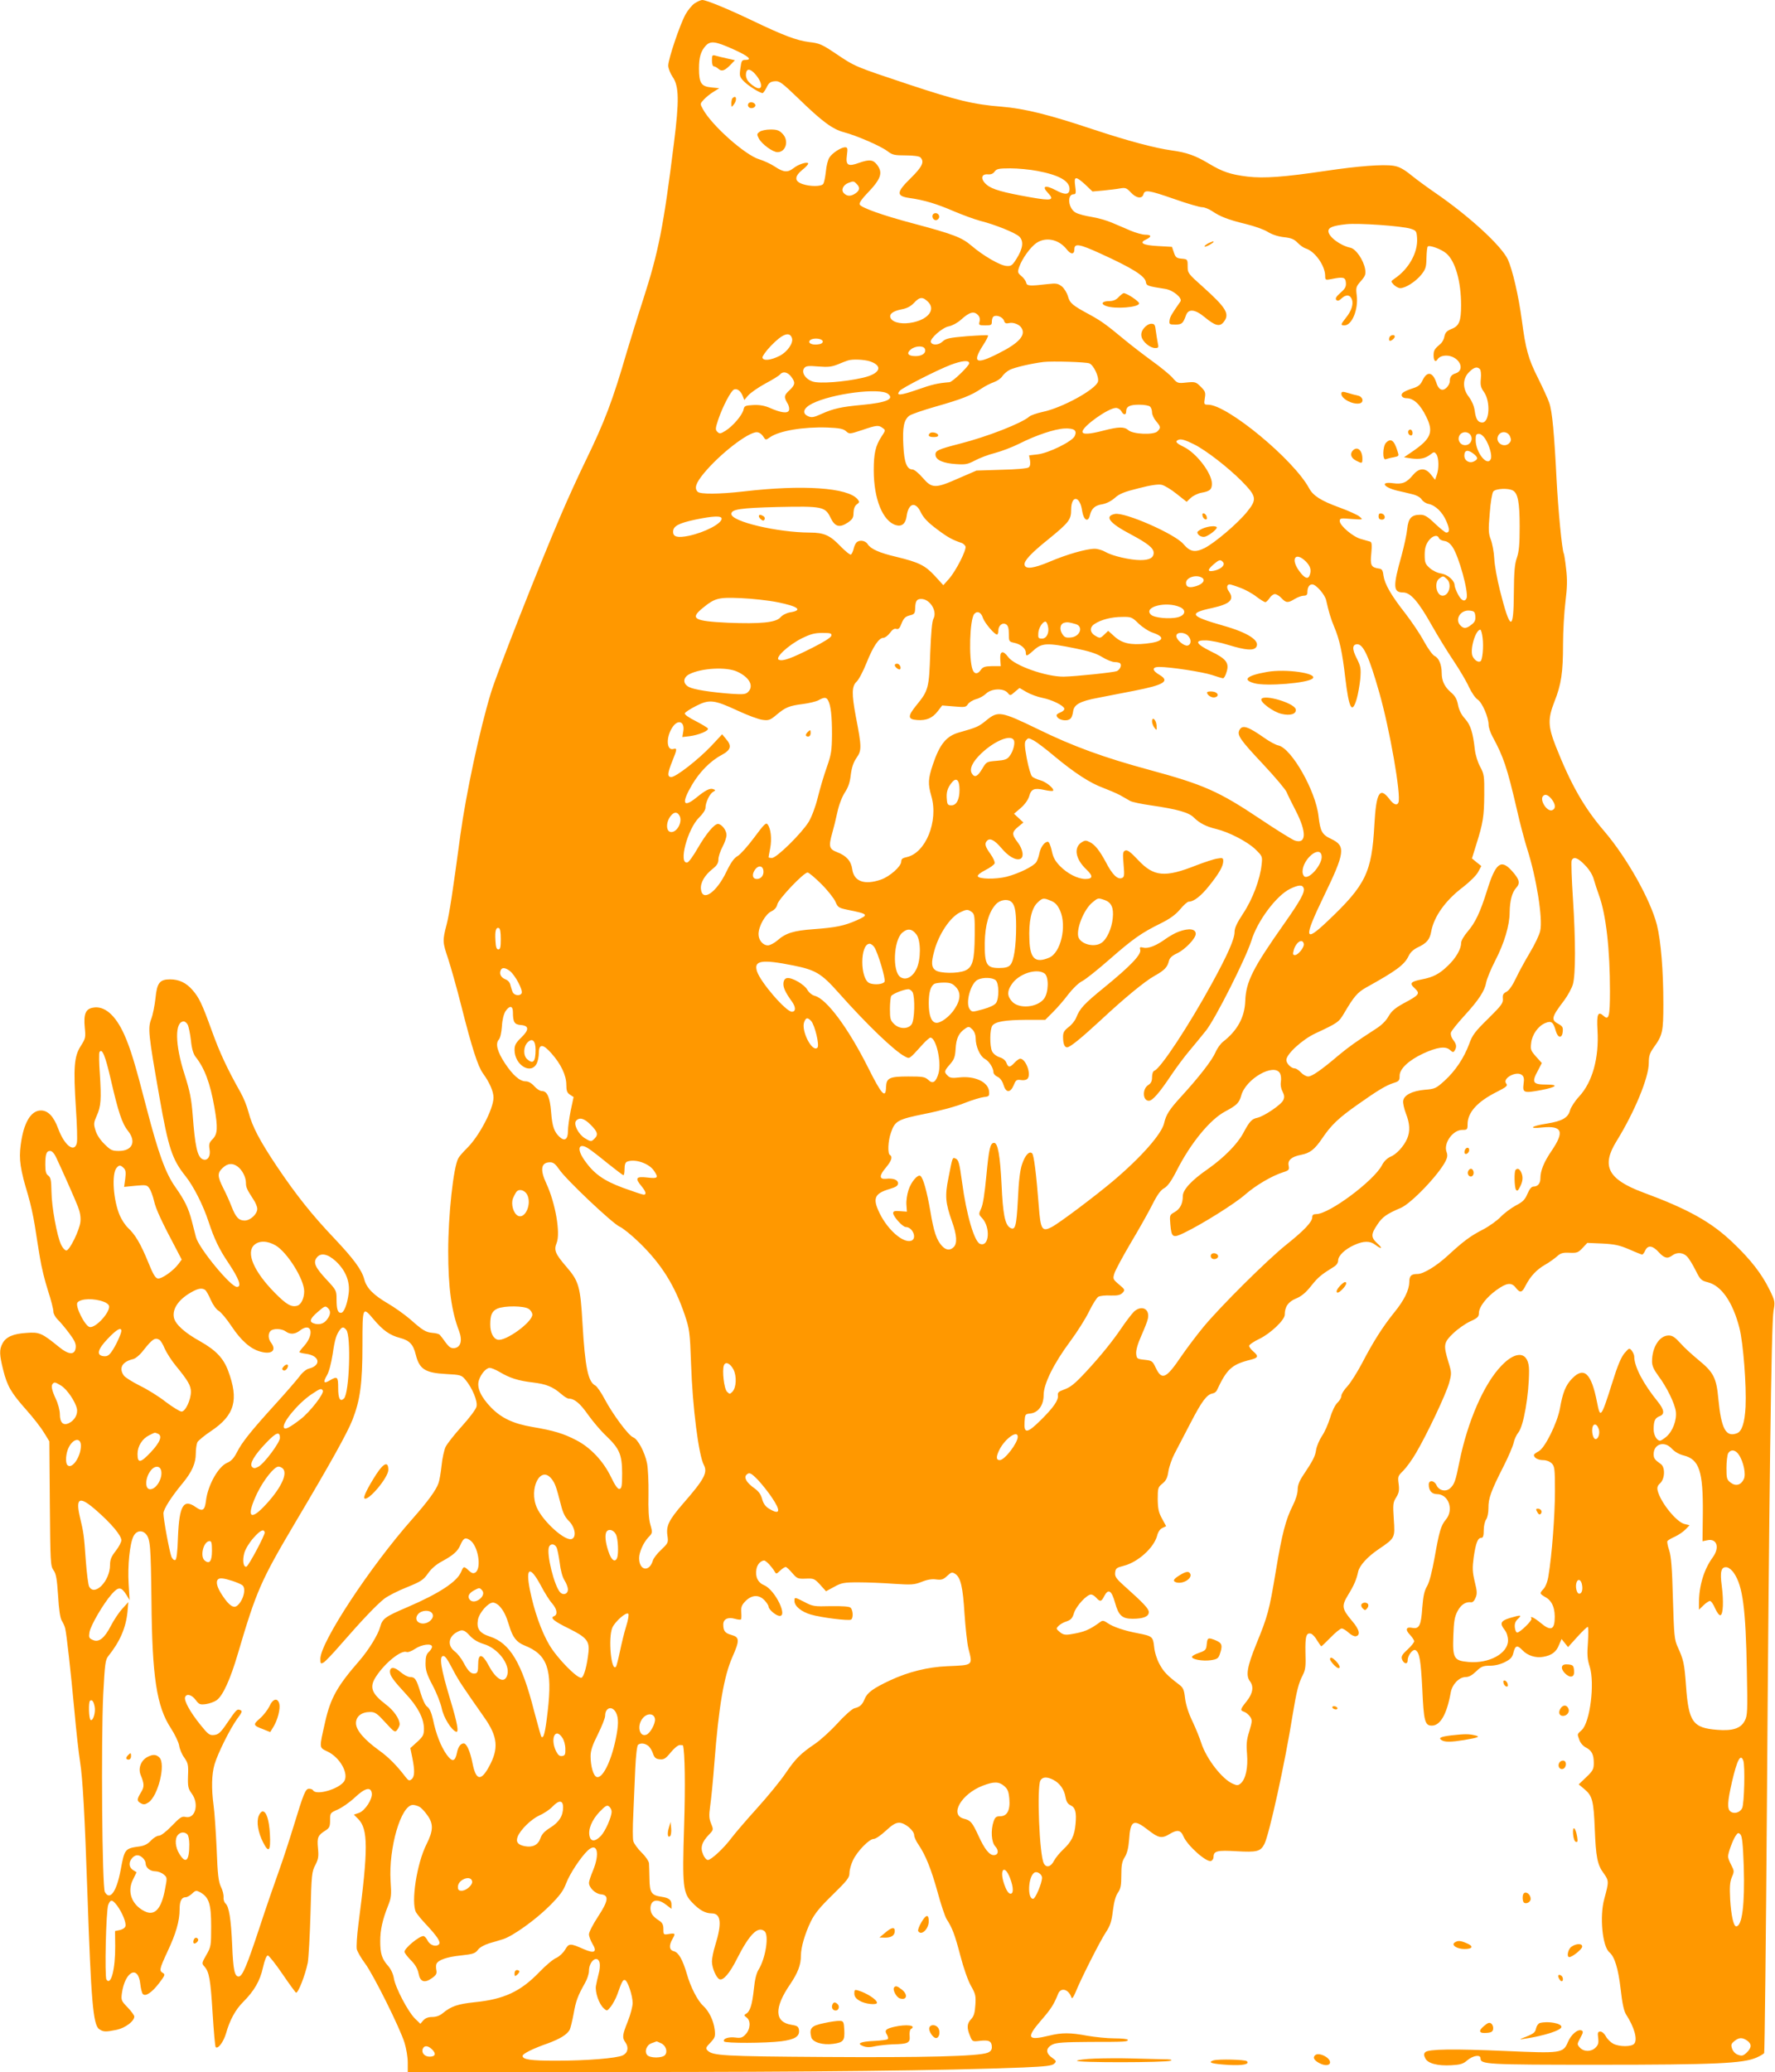 <?xml version="1.0" standalone="no"?>
<!DOCTYPE svg PUBLIC "-//W3C//DTD SVG 20010904//EN"
 "http://www.w3.org/TR/2001/REC-SVG-20010904/DTD/svg10.dtd">
<svg version="1.0" xmlns="http://www.w3.org/2000/svg"
 width="1097pt" height="1280pt" viewBox="0 0 1097 1280"
 preserveAspectRatio="xMidYMid meet">
<g transform="translate(0,1280) scale(0.1,-0.1)"
fill="#ff9800" stroke="none">
<path d="M4294 12780 c-17 -11 -43 -43 -58 -70 -35 -65 -106 -275 -106 -315 0
-17 12 -48 27 -70 40 -57 41 -148 8 -410 -64 -514 -95 -671 -190 -965 -35
-107 -79 -251 -100 -320 -88 -303 -137 -432 -253 -671 -44 -90 -115 -245 -157
-344 -133 -309 -395 -975 -431 -1095 -69 -226 -154 -623 -189 -880 -48 -356
-67 -482 -85 -552 -26 -100 -25 -108 10 -212 16 -49 53 -179 81 -290 65 -258
103 -375 134 -417 40 -55 65 -111 65 -149 0 -71 -90 -242 -166 -315 -22 -22
-46 -49 -52 -61 -30 -56 -62 -351 -62 -574 0 -222 20 -370 67 -492 22 -59 11
-101 -29 -106 -20 -2 -32 5 -54 35 -15 21 -31 42 -36 47 -4 5 -24 11 -44 12
-43 4 -61 15 -140 85 -33 28 -94 72 -137 97 -89 52 -132 95 -146 150 -16 59
-66 126 -185 252 -137 144 -235 267 -353 442 -108 161 -154 249 -177 337 -9
36 -31 90 -48 120 -84 149 -130 248 -178 381 -62 171 -79 207 -122 256 -38 43
-82 64 -137 64 -64 0 -81 -22 -90 -116 -5 -45 -16 -102 -26 -128 -22 -57 -18
-95 50 -481 56 -319 79 -387 161 -490 50 -62 110 -181 143 -282 34 -104 66
-171 121 -252 68 -102 86 -151 54 -151 -38 0 -236 240 -253 308 -5 20 -17 66
-26 101 -20 77 -43 125 -100 206 -62 87 -106 209 -180 493 -69 267 -98 364
-138 453 -54 119 -122 178 -193 164 -45 -8 -58 -39 -50 -124 6 -59 5 -66 -25
-113 -41 -64 -46 -131 -30 -383 7 -102 10 -198 6 -215 -14 -64 -76 -18 -115
87 -28 76 -63 113 -107 113 -62 0 -107 -75 -125 -212 -12 -91 -3 -151 46 -313
13 -44 32 -127 41 -185 9 -58 23 -148 32 -200 8 -52 30 -143 49 -201 19 -58
34 -117 34 -131 0 -14 12 -35 26 -49 14 -13 46 -51 70 -83 35 -46 44 -66 42
-90 -5 -49 -43 -47 -107 6 -102 83 -118 90 -197 84 -83 -5 -128 -25 -149 -66
-20 -38 -19 -69 5 -164 25 -99 48 -139 143 -246 42 -47 91 -110 109 -140 l33
-54 3 -384 c3 -363 4 -385 22 -411 16 -21 22 -52 29 -158 5 -87 13 -140 23
-155 8 -13 18 -34 21 -48 9 -39 34 -263 57 -510 11 -124 27 -265 35 -315 16
-98 29 -333 45 -805 23 -669 35 -819 73 -845 26 -18 40 -18 109 -4 53 12 108
53 108 82 0 7 -19 33 -41 56 -39 40 -41 45 -36 86 19 137 101 180 114 59 3
-27 10 -55 15 -61 16 -20 57 8 102 67 35 46 38 53 23 62 -24 13 -22 24 28 132
53 112 75 190 75 261 0 52 12 75 39 75 8 0 25 10 38 22 22 21 26 21 51 8 54
-31 67 -72 67 -210 0 -120 -1 -127 -30 -177 -28 -49 -29 -52 -12 -71 30 -33
38 -80 51 -289 7 -111 15 -206 19 -209 14 -14 48 31 64 85 23 82 58 146 105
193 69 69 105 131 123 213 10 45 22 75 30 75 7 0 48 -52 91 -115 43 -63 81
-115 84 -115 14 0 56 108 72 185 5 28 13 165 17 305 6 239 8 259 30 299 19 37
21 54 16 105 -6 66 -1 78 48 109 23 15 27 24 27 63 0 44 1 45 46 65 26 11 74
44 107 75 64 60 99 68 105 26 5 -35 -42 -108 -79 -121 l-32 -11 26 -26 c63
-63 63 -185 2 -652 -9 -68 -13 -137 -10 -153 4 -16 27 -56 51 -88 51 -68 215
-397 244 -490 11 -35 20 -90 20 -122 l0 -59 1318 0 c1196 0 2004 9 2484 28
142 6 181 11 194 24 14 14 13 17 -16 38 -39 28 -37 59 5 80 24 12 72 15 230
16 226 0 235 1 235 13 0 5 -37 9 -82 9 -46 0 -121 8 -168 16 -105 20 -158 20
-235 1 -136 -33 -145 -15 -50 95 61 70 79 99 104 162 17 44 66 30 83 -22 4 -9
12 2 24 30 32 81 154 322 189 374 27 41 35 66 43 133 7 55 17 91 31 111 17 24
21 45 21 107 0 62 4 85 21 112 15 24 23 57 27 106 8 123 27 133 118 62 64 -50
84 -54 132 -25 48 29 69 26 86 -14 24 -57 143 -163 171 -152 8 3 15 14 15 24
0 38 22 43 142 36 126 -7 148 -2 172 44 30 58 128 503 175 799 24 145 36 195
63 246 16 32 19 55 16 138 -2 102 5 127 37 116 8 -4 25 -22 36 -42 12 -19 23
-35 25 -35 3 0 28 25 58 55 29 30 60 55 68 55 8 0 27 -11 43 -26 15 -14 35
-24 44 -22 31 6 23 42 -24 96 -62 74 -65 91 -23 160 36 58 52 96 62 144 9 38
58 92 128 139 100 68 100 68 92 184 -6 92 -5 104 15 135 17 28 20 44 15 83 -6
45 -5 49 28 81 19 19 56 69 81 113 68 116 184 361 203 430 16 59 16 63 -5 131
-31 104 -29 118 30 175 28 27 75 60 105 74 45 20 54 29 54 51 0 38 46 98 109
143 63 45 92 49 119 14 27 -34 38 -32 61 14 30 58 68 98 120 128 25 14 58 38
73 51 23 21 36 25 78 23 46 -2 54 1 81 30 l29 31 93 -4 c75 -4 105 -10 166
-36 40 -18 76 -32 80 -32 4 0 13 11 19 25 16 35 46 31 83 -10 35 -38 55 -43
85 -20 28 21 68 18 91 -8 12 -12 35 -50 52 -84 29 -58 35 -64 75 -74 85 -21
155 -123 196 -282 24 -94 44 -356 38 -487 -5 -98 -22 -152 -53 -164 -69 -26
-97 27 -115 211 -12 131 -29 165 -122 241 -40 33 -92 80 -114 106 -32 35 -48
46 -71 46 -57 0 -103 -72 -103 -161 0 -26 11 -50 38 -87 53 -70 102 -171 109
-221 7 -53 -19 -122 -58 -156 -17 -14 -34 -25 -39 -25 -20 0 -40 34 -40 70 0
52 8 70 36 81 34 12 30 40 -11 91 -90 111 -145 216 -145 278 0 9 -7 25 -15 36
-15 18 -16 18 -45 -15 -21 -25 -43 -77 -75 -180 -70 -222 -75 -227 -95 -123
-35 179 -80 222 -154 146 -39 -40 -58 -86 -75 -184 -17 -92 -93 -245 -131
-265 -17 -9 -30 -19 -30 -23 0 -18 26 -32 57 -32 20 0 41 -8 53 -20 18 -18 20
-33 20 -173 0 -147 -19 -396 -40 -521 -5 -35 -18 -68 -30 -81 -26 -28 -26 -30
14 -53 41 -24 59 -73 54 -142 -4 -60 -29 -64 -87 -15 -40 33 -69 46 -56 26 6
-11 -71 -86 -88 -86 -7 0 -13 14 -15 32 -2 22 3 37 19 52 27 25 19 26 -49 6
-58 -18 -65 -33 -32 -75 12 -15 20 -41 20 -64 0 -80 -117 -144 -244 -133 -91
8 -99 23 -94 162 3 89 8 118 26 152 21 40 50 59 83 55 10 -2 21 9 28 27 11 24
10 42 -5 101 -14 61 -15 83 -6 151 13 88 25 119 47 119 11 0 15 13 15 48 0 26
7 55 15 66 8 11 14 40 14 70 -1 59 16 106 94 259 30 59 58 125 62 145 4 20 17
48 29 63 32 38 66 233 66 382 0 116 -76 130 -171 30 -108 -112 -208 -342 -259
-591 -24 -121 -31 -141 -58 -166 -27 -24 -69 -14 -84 19 -14 31 -48 34 -48 4
0 -37 19 -59 51 -59 71 0 106 -96 55 -157 -31 -37 -41 -73 -70 -236 -16 -89
-32 -150 -46 -175 -17 -28 -24 -60 -30 -134 -7 -109 -19 -133 -62 -124 -38 8
-45 -11 -14 -43 14 -15 26 -33 26 -40 0 -7 -18 -30 -41 -51 -31 -28 -40 -42
-35 -58 10 -31 36 -37 36 -8 0 31 33 72 49 62 24 -15 32 -63 41 -236 9 -203
16 -230 59 -230 53 0 93 71 117 205 9 50 52 95 92 95 20 0 40 11 65 35 31 30
43 35 84 35 31 0 65 8 93 22 37 19 47 30 54 61 11 43 24 46 56 12 30 -32 82
-49 128 -40 52 9 80 30 97 73 l16 37 20 -25 20 -25 57 63 c31 34 60 62 65 62
4 0 4 -43 1 -95 -6 -76 -4 -105 11 -151 32 -103 2 -343 -49 -391 -30 -28 -29
-22 -15 -62 6 -18 24 -38 40 -46 37 -19 49 -44 49 -96 0 -37 -5 -48 -46 -87
l-47 -45 37 -31 c47 -40 55 -71 62 -241 7 -177 16 -225 55 -277 33 -46 33 -52
4 -158 -30 -108 -12 -295 32 -331 32 -27 54 -99 69 -226 10 -90 20 -136 34
-158 50 -77 72 -154 50 -180 -16 -20 -92 -20 -130 0 -16 9 -37 29 -45 45 -9
17 -24 30 -34 30 -16 0 -18 -6 -14 -39 4 -31 1 -43 -16 -60 -27 -27 -72 -27
-97 0 -18 20 -18 21 3 60 18 33 19 41 7 46 -24 9 -64 -25 -84 -72 -29 -69 -42
-70 -385 -55 -320 14 -477 12 -496 -7 -10 -10 -10 -18 -1 -37 15 -33 76 -49
163 -44 54 3 72 8 98 31 36 30 81 36 81 12 0 -38 33 -40 730 -40 717 0 894 8
975 44 23 10 45 23 48 28 3 5 11 691 17 1524 13 1879 27 2986 41 3062 10 55 9
61 -25 130 -48 98 -117 187 -229 293 -131 125 -274 205 -553 308 -217 81 -259
163 -163 317 111 180 199 392 199 483 0 43 6 61 31 96 54 75 59 96 59 268 0
205 -15 390 -40 489 -40 156 -185 414 -325 578 -126 147 -206 288 -300 525
-48 123 -50 169 -8 276 42 106 53 179 53 354 0 80 7 199 15 263 11 89 12 138
4 203 -5 48 -12 90 -14 94 -11 17 -35 269 -45 458 -14 283 -27 422 -45 473 -8
24 -40 94 -70 154 -60 119 -76 177 -100 360 -20 148 -57 308 -86 372 -40 85
-239 268 -452 414 -48 33 -115 82 -148 109 -45 36 -73 51 -107 56 -65 10 -219
-2 -414 -31 -263 -39 -386 -48 -488 -36 -106 13 -155 30 -240 81 -82 49 -135
68 -230 81 -101 14 -268 58 -485 130 -276 92 -422 128 -565 140 -175 14 -274
38 -579 139 -330 110 -325 108 -443 187 -86 58 -103 66 -166 73 -79 10 -159
40 -357 135 -151 72 -280 125 -305 125 -8 0 -29 -9 -46 -20z m235 -283 c96
-43 124 -67 78 -67 -22 0 -25 -5 -31 -51 -7 -48 -5 -54 21 -81 26 -27 97 -72
116 -73 4 0 15 16 25 35 13 28 24 36 50 38 29 3 43 -7 145 -105 148 -144 212
-191 283 -210 77 -20 227 -85 269 -117 30 -23 43 -26 112 -26 48 0 84 -5 91
-12 27 -27 12 -58 -59 -128 -90 -88 -91 -111 -9 -123 93 -13 171 -37 275 -82
55 -23 128 -50 162 -59 92 -23 216 -73 242 -97 29 -28 24 -73 -17 -138 -25
-40 -33 -46 -60 -44 -39 1 -147 64 -219 126 -59 50 -109 70 -361 137 -189 50
-322 98 -329 117 -4 9 14 35 44 66 89 92 102 130 62 181 -24 30 -47 32 -110
10 -68 -25 -83 -15 -75 46 6 44 4 50 -11 50 -25 0 -79 -35 -97 -63 -9 -13 -19
-52 -22 -88 -4 -35 -11 -70 -17 -76 -12 -16 -81 -16 -127 0 -51 17 -51 47 -1
88 22 17 38 35 36 40 -8 11 -61 -6 -91 -30 -36 -28 -61 -26 -114 9 -25 17 -69
37 -98 46 -87 26 -294 210 -348 310 -18 33 -18 33 6 59 14 15 40 36 60 48 l35
22 -50 5 c-61 6 -75 27 -75 117 0 69 11 107 42 141 30 31 59 27 167 -21z m130
-146 c58 -58 60 -122 4 -86 -37 24 -52 45 -53 71 0 38 20 44 49 15z m1752
-607 c134 -25 199 -62 199 -111 0 -37 -28 -39 -85 -8 -64 34 -89 26 -49 -16
44 -46 24 -51 -106 -28 -171 30 -238 49 -271 77 -40 33 -37 68 5 65 20 -2 34
4 43 17 12 17 26 20 97 20 46 0 121 -7 167 -16z m297 -85 l44 -42 67 6 c36 4
83 9 103 13 33 6 41 3 67 -25 33 -36 70 -41 78 -11 8 29 31 26 192 -30 79 -28
156 -50 170 -50 15 0 42 -11 62 -24 50 -34 98 -53 209 -80 54 -13 115 -35 136
-49 24 -15 62 -28 98 -32 47 -5 65 -13 86 -35 14 -15 37 -31 50 -35 56 -17
119 -105 120 -168 0 -27 1 -28 38 -21 74 15 87 12 90 -22 2 -25 -4 -37 -34
-63 -27 -24 -33 -36 -25 -44 8 -8 17 -5 34 11 27 25 53 21 63 -10 9 -29 -4
-69 -37 -110 -34 -43 -35 -48 -10 -48 47 0 87 99 76 186 -6 48 -4 54 26 88 27
31 31 42 26 73 -10 57 -57 126 -92 133 -62 13 -135 68 -135 102 0 23 28 34
111 43 76 8 344 -11 397 -28 35 -11 37 -15 40 -58 6 -88 -51 -191 -139 -250
-24 -17 -24 -17 -5 -38 11 -11 29 -21 40 -21 33 0 96 41 130 83 27 34 31 47
32 103 1 36 4 68 8 71 10 11 84 -16 114 -42 56 -47 92 -173 92 -321 0 -98 -12
-128 -59 -146 -29 -12 -39 -22 -44 -46 -3 -17 -13 -36 -22 -44 -40 -34 -45
-42 -45 -74 0 -33 12 -45 25 -23 14 22 55 29 90 15 58 -24 71 -86 22 -102 -26
-8 -37 -22 -37 -50 0 -11 -9 -29 -21 -40 -25 -23 -49 -11 -62 32 -22 66 -56
73 -84 17 -14 -31 -27 -41 -65 -53 -26 -8 -52 -20 -59 -27 -15 -15 -3 -33 24
-33 44 0 85 -39 122 -115 46 -93 29 -135 -81 -211 l-57 -39 44 -7 c54 -7 86
-1 119 24 23 18 25 18 37 2 16 -22 17 -92 2 -130 l-10 -28 -25 32 c-35 44 -73
43 -111 -2 -40 -48 -66 -59 -124 -51 -81 11 -60 -25 26 -46 28 -6 69 -16 93
-22 26 -6 50 -19 58 -32 8 -13 27 -25 43 -28 43 -9 86 -51 110 -107 21 -49 21
-70 -1 -70 -6 0 -37 25 -69 55 -46 44 -64 55 -91 55 -55 0 -74 -21 -81 -87 -3
-32 -19 -106 -35 -165 -54 -191 -53 -228 10 -228 45 0 94 -56 175 -200 39 -69
101 -170 137 -223 36 -54 79 -126 94 -160 16 -34 40 -70 55 -79 28 -19 67
-110 67 -156 0 -15 11 -48 24 -72 68 -125 90 -190 151 -452 19 -86 49 -196 64
-244 56 -174 97 -429 80 -504 -5 -25 -34 -85 -64 -135 -29 -49 -69 -121 -87
-160 -21 -44 -42 -74 -58 -82 -20 -10 -24 -19 -22 -42 3 -27 -8 -42 -91 -124
-81 -79 -98 -102 -117 -156 -32 -86 -85 -166 -152 -227 -53 -48 -60 -51 -122
-56 -78 -7 -130 -33 -134 -69 -2 -14 6 -49 17 -78 24 -60 27 -109 8 -154 -20
-47 -66 -98 -104 -113 -20 -9 -40 -28 -52 -52 -50 -96 -326 -302 -406 -302
-18 0 -25 -5 -25 -20 0 -28 -50 -81 -159 -168 -117 -93 -409 -383 -514 -510
-42 -51 -103 -132 -136 -180 -94 -139 -120 -151 -158 -72 -20 43 -24 45 -70
50 -46 5 -48 7 -51 37 -2 21 9 61 31 110 19 43 38 90 41 106 14 61 -38 88 -86
44 -13 -13 -48 -58 -77 -101 -57 -84 -131 -175 -220 -271 -72 -77 -95 -95
-140 -111 -28 -10 -35 -17 -33 -33 5 -30 -27 -76 -107 -155 -83 -82 -104 -84
-99 -9 3 46 4 48 35 51 50 5 83 51 83 115 0 68 63 195 165 332 41 55 93 137
115 182 22 45 48 87 59 93 11 5 44 9 75 7 42 -1 59 2 73 16 17 18 17 20 -21
52 -38 32 -39 35 -29 68 6 20 52 105 102 190 51 85 111 192 134 238 29 58 51
88 72 99 21 12 44 43 78 110 86 169 206 315 299 364 73 39 86 53 99 98 28 104
204 204 240 137 6 -12 8 -35 5 -51 -3 -18 0 -41 10 -60 12 -24 13 -36 5 -54
-12 -28 -119 -100 -160 -109 -35 -7 -49 -23 -87 -94 -36 -68 -120 -153 -221
-224 -100 -69 -153 -127 -153 -166 0 -47 -17 -80 -51 -99 -30 -17 -31 -18 -26
-76 7 -81 15 -86 85 -52 110 53 315 181 378 237 64 56 165 116 236 138 34 11
37 15 32 41 -7 33 19 55 77 66 55 11 83 32 130 101 56 83 101 126 219 209 123
87 176 119 223 134 33 10 37 15 37 45 0 42 56 95 146 137 85 39 138 47 165 22
17 -16 22 -16 29 -4 14 22 12 39 -9 66 -11 14 -17 33 -14 45 3 11 40 57 81
102 91 99 128 156 137 208 4 21 29 83 57 137 55 106 88 217 88 296 1 71 15
124 40 151 27 29 21 53 -27 106 -67 74 -100 48 -153 -123 -42 -134 -72 -197
-119 -252 -24 -28 -41 -57 -41 -72 0 -37 -33 -94 -82 -140 -52 -51 -92 -71
-160 -84 -71 -14 -79 -24 -44 -56 34 -32 29 -40 -71 -93 -52 -29 -73 -47 -92
-80 -15 -27 -43 -55 -80 -78 -122 -79 -164 -109 -228 -162 -107 -91 -165 -131
-188 -131 -12 0 -32 11 -45 25 -13 14 -30 25 -38 25 -22 0 -52 30 -52 52 0 36
98 126 179 164 139 65 145 69 178 125 60 102 82 128 135 158 189 105 237 140
264 196 10 22 30 40 57 53 54 25 73 48 82 96 16 93 89 195 197 276 41 32 82
72 93 93 l20 37 -29 23 -29 24 26 84 c43 135 49 177 50 309 1 117 -1 128 -25
173 -15 27 -29 72 -33 105 -12 107 -26 153 -61 192 -23 25 -37 54 -43 85 -7
37 -18 56 -45 79 -39 34 -56 70 -56 120 0 49 -18 92 -43 103 -13 6 -41 45 -66
90 -23 44 -76 122 -116 174 -88 112 -127 180 -135 234 -4 33 -9 41 -30 43 -46
7 -53 20 -45 94 5 52 3 69 -7 72 -7 2 -33 9 -56 16 -50 13 -132 83 -132 111 0
18 6 19 73 13 72 -5 72 -5 50 14 -12 11 -68 36 -125 57 -113 41 -162 72 -187
118 -95 177 -505 516 -624 517 -26 0 -27 2 -21 40 6 35 3 43 -25 71 -30 30
-35 31 -88 26 -54 -6 -57 -5 -87 30 -17 19 -74 66 -126 103 -52 38 -126 95
-165 127 -117 97 -147 119 -220 159 -108 58 -123 71 -135 114 -6 21 -23 49
-38 61 -24 18 -34 20 -87 14 -111 -13 -129 -12 -133 9 -2 10 -15 29 -30 41
-23 20 -24 24 -13 56 17 50 69 122 105 147 59 41 140 24 189 -39 26 -33 47
-32 47 2 0 37 31 32 158 -26 200 -91 279 -140 284 -178 3 -22 11 -25 121 -42
48 -8 107 -57 92 -78 -52 -74 -65 -95 -67 -117 -3 -23 0 -25 36 -25 40 0 48 7
66 58 15 41 56 37 116 -13 64 -53 92 -60 116 -30 40 50 18 87 -129 219 -90 80
-93 84 -93 126 0 43 -1 44 -37 47 -32 3 -38 8 -48 38 l-12 35 -88 5 c-93 5
-118 20 -71 41 35 17 33 29 -6 29 -18 0 -60 12 -93 26 -33 14 -85 37 -115 49
-30 13 -86 29 -124 35 -38 6 -81 17 -97 26 -47 24 -57 114 -13 114 13 0 15 8
9 50 -9 63 2 64 63 9z m-1414 5 c22 -21 20 -40 -6 -58 -29 -20 -52 -20 -72 0
-20 19 -6 51 27 64 31 12 34 12 51 -6z m442 -729 c46 -46 4 -105 -91 -126 -64
-14 -122 -4 -139 23 -15 25 9 46 66 57 33 6 56 18 77 40 35 38 54 39 87 6z
m308 -81 c10 -10 14 -24 10 -40 -6 -22 -4 -24 35 -24 37 0 41 2 41 24 0 14 5
28 11 31 18 12 57 -4 64 -26 5 -16 12 -19 31 -15 25 7 63 -8 76 -28 31 -46
-14 -96 -145 -161 -136 -69 -160 -55 -91 53 20 30 33 57 30 60 -3 3 -62 0
-131 -5 -108 -9 -130 -14 -150 -33 -24 -23 -65 -24 -72 -3 -7 21 71 90 111 97
21 4 54 22 74 40 54 49 81 56 106 30z m-1150 -141 c12 -30 -27 -86 -75 -111
-56 -28 -102 -33 -107 -11 -1 8 22 41 52 72 71 74 115 91 130 50z m191 -23 c0
-10 -12 -16 -34 -18 -39 -4 -64 13 -41 29 23 14 75 7 75 -11z m631 -45 c10
-25 -16 -45 -57 -45 -47 0 -60 17 -29 42 27 22 78 24 86 3z m-337 -78 c82 -29
59 -77 -48 -101 -115 -26 -265 -37 -308 -23 -46 15 -73 58 -52 84 11 13 27 14
87 9 60 -5 82 -2 120 13 26 11 54 22 62 24 28 10 105 6 139 -6z m611 -11 c0
-16 -103 -116 -122 -117 -72 -6 -105 -13 -198 -46 -107 -37 -136 -39 -109 -7
15 18 226 126 314 160 69 26 115 31 115 10z m743 -1 c26 -11 60 -82 53 -112
-13 -48 -221 -163 -344 -188 -35 -8 -71 -20 -80 -28 -48 -42 -261 -125 -430
-168 -136 -35 -154 -43 -150 -72 4 -30 49 -49 127 -54 58 -4 72 -1 116 22 28
15 82 36 122 46 39 10 108 36 152 58 105 53 219 91 281 94 60 2 78 -12 62 -47
-15 -33 -160 -105 -230 -113 l-52 -6 6 -32 c3 -20 1 -35 -8 -42 -8 -7 -77 -13
-168 -15 l-155 -5 -109 -47 c-146 -65 -166 -64 -223 2 -25 29 -53 52 -64 52
-34 0 -51 43 -56 147 -6 114 3 159 37 185 14 10 88 35 165 57 158 45 217 68
278 109 23 16 59 34 79 41 20 7 44 23 52 36 9 14 30 32 46 40 28 15 136 40
210 49 53 6 263 0 283 -9z m2413 -35 c6 -6 9 -32 6 -60 -4 -39 0 -55 19 -81
42 -59 35 -189 -10 -189 -27 0 -40 20 -47 74 -4 29 -18 60 -35 83 -41 51 -41
113 0 154 31 31 50 36 67 19z m-4257 -46 c28 -36 26 -51 -9 -84 -35 -32 -36
-42 -14 -80 10 -15 14 -36 10 -45 -8 -21 -50 -15 -120 16 -31 13 -62 19 -100
17 -51 -3 -56 -5 -61 -29 -8 -34 -65 -101 -111 -130 -31 -19 -37 -20 -50 -7
-14 13 -13 22 6 79 28 81 78 176 97 183 19 8 42 -10 54 -42 l9 -23 24 28 c14
16 61 49 105 73 45 24 86 49 92 57 18 21 46 15 68 -13z m599 -107 c41 -32 -9
-54 -157 -68 -131 -12 -181 -23 -254 -56 -48 -22 -62 -24 -83 -14 -40 18 -28
51 26 78 123 62 418 99 468 60z m1620 -79 c7 -7 12 -23 12 -36 0 -13 11 -37
25 -54 30 -35 30 -41 8 -63 -23 -23 -152 -18 -180 8 -25 22 -60 21 -153 -3
-88 -23 -130 -25 -130 -7 0 33 160 147 207 147 12 0 27 -9 33 -20 13 -25 30
-26 30 -2 0 31 22 42 80 42 31 0 61 -5 68 -12z m-1653 -132 c19 -13 18 -15 -7
-53 -37 -56 -48 -104 -48 -208 0 -178 56 -315 137 -339 36 -11 60 9 66 54 11
83 55 95 88 25 16 -33 42 -61 98 -103 69 -52 97 -67 154 -86 9 -3 20 -13 24
-21 8 -21 -60 -154 -103 -202 l-34 -38 -52 57 c-60 65 -98 84 -238 118 -107
25 -159 49 -178 79 -14 23 -54 28 -70 8 -6 -6 -14 -25 -17 -40 -4 -15 -11 -30
-16 -33 -5 -3 -35 21 -67 54 -62 65 -100 82 -187 82 -202 1 -485 68 -485 115
0 29 55 37 286 43 277 6 294 2 327 -66 27 -57 56 -64 107 -30 29 20 35 30 35
61 1 24 7 41 20 51 17 12 18 16 5 32 -60 72 -339 91 -705 48 -150 -17 -267
-18 -283 -2 -22 22 -12 53 37 113 98 119 273 255 328 255 13 0 29 -10 39 -25
16 -25 16 -25 43 -6 57 40 206 65 354 60 76 -3 99 -8 116 -23 20 -18 22 -18
98 7 91 31 103 32 128 13z m3635 -46 c15 -28 -4 -60 -35 -60 -31 0 -50 32 -35
60 6 12 21 20 35 20 14 0 29 -8 35 -20z m242 -5 c8 -19 8 -28 -2 -40 -32 -38
-94 1 -70 45 16 29 58 26 72 -5z m-152 -17 c26 -42 42 -101 34 -122 -20 -53
-94 38 -94 116 0 31 3 38 20 38 12 0 28 -13 40 -32z m-1800 -33 c74 -37 209
-142 293 -226 94 -96 97 -113 34 -191 -59 -73 -201 -193 -263 -224 -59 -29
-89 -23 -130 25 -53 63 -364 199 -424 186 -66 -14 -34 -56 95 -124 109 -58
145 -87 145 -116 0 -31 -26 -45 -82 -45 -63 0 -175 26 -215 50 -19 11 -49 20
-67 20 -52 0 -174 -35 -279 -80 -100 -42 -149 -48 -155 -19 -4 24 39 71 149
159 125 102 139 120 139 180 0 94 55 89 68 -6 9 -58 37 -74 48 -27 10 42 31
61 77 68 26 5 56 20 78 40 28 25 58 37 147 59 73 19 121 26 142 21 17 -4 59
-29 92 -56 l62 -49 25 24 c14 13 44 28 66 32 52 9 65 20 65 56 0 65 -96 190
-175 228 -46 22 -55 34 -32 43 16 7 43 -1 97 -28z m1733 -63 c22 -20 22 -29
-3 -42 -28 -15 -60 4 -60 35 0 37 24 40 63 7z m237 -222 c31 -17 42 -73 42
-223 0 -108 -4 -154 -17 -192 -14 -39 -18 -88 -19 -219 -1 -240 -22 -236 -86
17 -17 67 -33 155 -35 196 -2 40 -12 93 -21 117 -15 38 -16 60 -7 163 5 70 15
126 22 135 15 18 91 22 121 6z m-4890 -174 c0 -31 -105 -85 -203 -106 -70 -14
-97 -7 -97 25 0 35 34 53 137 75 110 23 163 25 163 6z m4433 -120 c3 -8 18
-16 34 -18 18 -2 35 -15 50 -37 40 -59 100 -280 87 -316 -11 -26 -33 -16 -54
25 -11 21 -20 46 -20 53 0 30 -41 67 -82 74 -24 3 -54 18 -72 34 -27 24 -31
34 -31 81 0 39 6 61 23 86 24 33 56 42 65 18z m-822 -145 c28 -29 35 -53 23
-85 -10 -27 -32 -18 -64 26 -56 76 -24 123 41 59z m-512 -4 c15 -18 -14 -44
-57 -53 -41 -8 -41 6 -1 40 35 30 42 31 58 13z m-130 -96 c22 -14 6 -38 -34
-51 -43 -14 -65 -8 -65 19 0 34 63 54 99 32z m1513 -8 c33 -30 14 -103 -26
-103 -39 0 -54 82 -21 106 24 18 25 17 47 -3z m-1277 -54 c31 -11 76 -36 100
-55 25 -19 50 -34 55 -34 5 0 17 11 26 25 9 14 24 25 33 25 10 0 28 -11 41
-25 28 -30 40 -31 82 -5 18 11 43 20 56 20 15 0 22 6 22 19 0 32 11 51 30 51
23 0 78 -62 86 -98 17 -75 28 -112 50 -165 33 -78 50 -157 68 -313 23 -193 42
-229 71 -131 8 28 18 84 22 123 5 65 3 77 -22 127 -30 58 -28 87 4 87 37 0 73
-79 135 -297 65 -227 136 -634 119 -680 -9 -22 -30 -14 -57 22 -59 77 -81 38
-92 -160 -16 -296 -53 -372 -291 -597 -143 -136 -147 -105 -23 152 133 274
138 314 48 357 -58 27 -68 47 -79 140 -17 157 -167 420 -248 438 -16 3 -55 24
-86 46 -104 73 -137 83 -155 49 -16 -31 4 -60 149 -214 72 -77 137 -154 143
-170 7 -17 32 -68 56 -114 69 -134 66 -209 -7 -184 -16 6 -112 65 -213 133
-256 171 -348 212 -688 304 -277 75 -470 145 -688 252 -225 109 -244 112 -315
54 -47 -39 -60 -45 -167 -75 -81 -22 -122 -72 -165 -200 -29 -87 -31 -118 -9
-194 45 -155 -35 -352 -153 -377 -25 -5 -33 -12 -33 -27 0 -30 -71 -93 -126
-112 -102 -35 -167 -11 -177 65 -7 50 -36 83 -94 105 -49 19 -53 35 -29 120 8
27 22 84 31 126 10 47 29 95 46 122 21 31 32 63 37 109 6 47 16 77 36 106 32
46 32 65 -5 256 -26 139 -25 186 5 214 14 13 41 65 61 115 41 103 77 156 105
156 10 0 28 14 40 30 15 21 28 29 39 25 14 -4 22 4 33 34 13 32 23 42 49 49
30 7 34 12 35 44 1 45 10 58 37 58 55 0 101 -76 76 -122 -9 -15 -15 -90 -20
-213 -7 -215 -11 -231 -84 -320 -57 -70 -56 -89 4 -93 57 -4 94 12 127 55 l27
35 73 -6 c67 -6 74 -5 86 14 7 11 30 25 50 31 21 5 49 21 62 34 33 32 107 35
133 6 16 -20 17 -20 45 5 l29 24 43 -25 c24 -14 68 -30 98 -36 60 -12 129 -46
136 -66 2 -7 -8 -17 -22 -23 -14 -5 -26 -13 -26 -18 0 -29 68 -44 88 -19 6 6
12 25 14 41 5 43 41 64 153 85 55 11 157 31 226 44 184 36 221 59 155 98 -47
27 -47 49 -2 49 69 0 270 -31 327 -50 32 -11 63 -20 68 -20 6 0 16 18 22 40
17 55 -3 81 -99 127 -93 46 -102 69 -27 67 28 -1 89 -13 136 -28 109 -33 157
-37 173 -13 25 39 -51 89 -204 132 -206 59 -218 77 -69 109 113 25 140 52 103
104 -15 21 -12 42 6 42 5 0 34 -9 65 -21z m-2861 -89 c130 -26 161 -50 78 -63
-22 -4 -47 -17 -59 -31 -28 -32 -123 -41 -325 -33 -210 10 -236 25 -155 91 76
62 97 67 237 61 69 -3 169 -14 224 -25z m2490 -31 c39 -18 31 -50 -14 -62 -51
-13 -147 -4 -167 16 -49 48 95 85 181 46z m1824 -55 c2 -25 -3 -37 -24 -53
-32 -25 -47 -26 -68 -5 -37 37 0 98 57 92 28 -3 32 -7 35 -34z m-3043 -12 c11
-31 71 -102 87 -102 4 0 8 11 8 24 0 32 26 53 48 39 12 -7 17 -25 17 -59 0
-46 1 -48 33 -55 40 -8 72 -35 72 -61 0 -25 7 -23 51 17 48 43 82 45 253 10
86 -17 132 -32 168 -54 27 -17 62 -31 78 -31 16 0 31 -4 34 -9 9 -14 -3 -38
-22 -47 -21 -8 -257 -33 -328 -34 -109 -1 -304 68 -343 121 -32 44 -52 38 -49
-13 l3 -43 -54 0 c-44 -1 -57 -5 -69 -23 -19 -28 -40 -28 -51 1 -25 68 -18
309 10 344 19 22 43 11 54 -25z m962 -34 c24 -23 62 -48 89 -57 82 -28 63 -56
-44 -67 -94 -10 -147 2 -193 43 l-40 36 -25 -24 c-23 -22 -27 -23 -52 -8 -37
20 -40 53 -8 74 40 27 106 44 171 44 56 1 61 -1 102 -41z m-561 -14 c11 -41
-7 -79 -36 -79 -22 0 -25 4 -23 33 1 31 26 72 44 72 5 0 12 -12 15 -26z m171
11 c51 -14 29 -78 -29 -83 -30 -3 -40 1 -53 22 -19 29 -13 63 13 69 18 5 31 3
69 -8z m2516 -86 c7 -55 -1 -137 -13 -144 -14 -9 -37 6 -49 31 -18 40 18 164
48 164 4 0 11 -23 14 -51z m-4025 14 c-2 -11 -46 -39 -118 -75 -131 -66 -181
-84 -206 -74 -28 11 57 90 140 132 55 27 80 34 128 34 51 0 59 -2 56 -17z
m2206 -2 c21 -23 18 -54 -5 -59 -22 -4 -69 36 -69 59 0 26 51 26 74 0z m-2788
-220 c76 -35 105 -89 67 -126 -14 -14 -30 -16 -102 -11 -130 10 -233 26 -263
42 -39 20 -38 58 2 79 74 38 228 47 296 16z m562 -178 c17 -32 24 -97 24 -210
-1 -99 -4 -122 -32 -202 -18 -50 -43 -135 -56 -188 -14 -57 -37 -118 -56 -150
-43 -70 -198 -223 -227 -223 -11 0 -21 2 -21 4 0 2 4 27 10 56 11 57 4 120
-15 146 -10 15 -21 5 -84 -80 -40 -54 -86 -105 -102 -114 -22 -12 -42 -40 -70
-98 -62 -129 -149 -188 -157 -106 -4 39 23 86 73 125 26 21 35 35 35 58 0 16
11 51 25 77 14 26 25 59 25 74 0 29 -30 68 -53 68 -23 0 -74 -62 -125 -150
-27 -47 -55 -86 -64 -88 -57 -11 1 208 73 278 22 21 39 47 39 59 0 33 26 88
47 99 16 10 17 11 1 17 -20 8 -49 -7 -104 -52 -83 -67 -94 -35 -27 79 46 78
112 146 181 183 60 32 67 57 28 101 l-23 28 -68 -73 c-79 -83 -217 -191 -246
-191 -26 0 -24 23 6 98 30 74 31 82 6 75 -42 -11 -46 72 -6 133 34 53 78 38
68 -23 l-6 -36 44 5 c56 7 122 34 114 48 -4 6 -38 26 -76 46 -39 19 -69 40
-67 47 2 7 33 27 68 45 84 43 112 40 259 -28 62 -29 132 -55 155 -57 37 -5 47
-1 86 32 55 46 77 55 163 66 37 5 80 15 95 23 36 20 49 20 60 -1z m1147 -244
c11 -16 -3 -71 -25 -99 -15 -21 -30 -26 -81 -30 -62 -5 -63 -6 -89 -50 -28
-47 -46 -56 -63 -29 -18 28 3 73 58 125 80 76 179 118 200 83z m125 -4 c15 -8
73 -51 127 -97 124 -103 221 -166 301 -195 34 -13 81 -33 104 -45 22 -13 51
-29 63 -36 13 -7 70 -19 127 -27 165 -24 235 -44 266 -75 35 -35 76 -56 138
-71 79 -19 191 -77 241 -124 45 -44 46 -45 40 -97 -9 -89 -56 -214 -114 -301
-38 -58 -53 -89 -53 -114 0 -44 -43 -141 -140 -318 -143 -261 -316 -524 -355
-539 -9 -3 -15 -19 -15 -40 0 -25 -6 -38 -25 -50 -36 -24 -33 -96 5 -96 23 0
64 47 139 159 33 49 84 117 113 151 29 35 75 90 101 123 59 74 247 448 281
556 37 122 155 279 239 320 52 25 76 27 84 5 9 -24 -19 -76 -119 -218 -196
-278 -238 -361 -242 -481 -4 -100 -49 -182 -138 -251 -15 -12 -36 -41 -46 -65
-21 -49 -103 -154 -210 -271 -75 -82 -95 -113 -107 -165 -14 -66 -140 -210
-315 -358 -114 -96 -335 -262 -380 -285 -60 -31 -69 -17 -80 130 -16 202 -30
314 -41 325 -17 17 -43 -10 -62 -66 -13 -38 -21 -103 -26 -217 -9 -169 -16
-196 -49 -176 -31 19 -44 85 -52 266 -9 180 -23 258 -46 258 -24 0 -32 -35
-48 -203 -10 -108 -21 -179 -32 -202 -16 -35 -16 -37 5 -59 54 -57 45 -182
-12 -160 -35 13 -84 178 -111 380 -17 125 -22 140 -42 148 -18 7 -17 8 -42
-119 -23 -114 -19 -155 22 -272 30 -83 33 -135 10 -157 -22 -22 -47 -20 -72 7
-33 35 -51 87 -72 214 -21 122 -45 209 -62 219 -17 10 -57 -37 -73 -87 -9 -27
-15 -68 -13 -91 l3 -43 -42 3 c-33 3 -43 0 -43 -12 0 -21 59 -86 78 -86 43 0
72 -72 33 -85 -50 -15 -144 67 -194 169 -46 93 -33 123 61 151 40 12 52 20 52
35 0 22 -30 33 -75 28 -42 -4 -42 20 0 69 35 42 43 67 25 78 -15 9 -12 86 6
137 25 74 41 83 214 118 86 17 193 46 241 66 48 19 102 35 120 37 31 3 34 6
32 33 -4 60 -88 99 -185 88 -43 -5 -58 -3 -71 11 -23 22 -22 29 14 70 26 30
32 45 35 97 4 65 20 98 61 125 19 13 24 12 42 -6 13 -13 21 -34 21 -56 0 -50
27 -110 56 -126 27 -14 54 -57 54 -84 0 -8 11 -21 25 -27 16 -7 29 -25 37 -50
15 -50 42 -51 63 -2 13 32 18 36 45 32 18 -3 35 1 41 9 24 28 -12 123 -46 123
-6 0 -22 -11 -35 -25 -29 -31 -38 -31 -50 -1 -5 15 -22 29 -43 35 -20 7 -39
22 -46 37 -15 34 -14 136 2 158 19 25 78 35 210 36 l117 0 48 48 c26 26 69 75
94 109 28 36 64 71 86 82 22 11 98 72 171 136 144 126 197 163 315 221 56 28
90 52 119 86 22 27 46 48 54 48 31 0 75 34 126 98 61 76 87 121 87 153 0 19
-4 21 -37 15 -21 -3 -78 -22 -128 -41 -196 -78 -264 -71 -361 32 -46 49 -66
64 -79 59 -15 -6 -17 -16 -11 -85 6 -68 5 -79 -10 -85 -27 -11 -60 21 -100 99
-38 70 -65 105 -97 122 -25 13 -31 13 -53 -1 -50 -33 -37 -104 31 -168 42 -40
40 -58 -8 -58 -47 1 -110 33 -156 80 -30 31 -43 54 -51 96 -7 31 -17 54 -24
54 -21 0 -45 -34 -52 -71 -4 -19 -12 -43 -19 -54 -16 -26 -107 -71 -184 -91
-68 -17 -172 -15 -178 3 -3 7 19 24 47 38 28 14 54 33 57 41 3 8 -8 34 -26 59
-33 46 -38 64 -20 82 18 18 46 3 88 -46 41 -50 89 -78 116 -67 25 9 18 59 -15
102 -38 50 -37 63 2 96 l33 27 -29 27 -29 27 42 36 c26 23 45 50 52 73 12 44
31 52 94 38 26 -6 50 -8 53 -5 11 11 -43 56 -79 65 -21 6 -44 16 -51 24 -7 7
-22 56 -32 110 -14 76 -15 100 -6 111 15 18 15 18 50 0z m-460 -304 c0 -61
-19 -96 -50 -96 -21 0 -26 5 -28 34 -5 45 3 72 29 105 29 37 49 19 49 -43z
m3659 -57 c26 -33 27 -60 4 -69 -32 -12 -80 64 -56 88 13 14 32 6 52 -19z
m-5389 -104 c19 -36 -14 -100 -51 -100 -35 0 -35 64 -1 103 20 23 39 22 52 -3z
m3968 -247 c7 -47 -70 -142 -104 -129 -7 3 -14 17 -14 31 0 78 108 167 118 98z
m1628 -58 c27 -27 47 -61 54 -87 7 -24 21 -68 32 -98 44 -120 68 -335 68 -594
0 -156 -7 -181 -39 -152 -35 32 -44 12 -38 -89 10 -170 -31 -319 -113 -408
-27 -29 -52 -68 -57 -87 -12 -45 -49 -66 -143 -81 -98 -15 -119 -34 -28 -24
123 12 138 -25 58 -143 -49 -72 -70 -124 -70 -173 0 -30 -17 -49 -42 -49 -13
0 -25 -15 -38 -45 -15 -36 -29 -50 -72 -72 -29 -16 -71 -47 -93 -70 -22 -23
-71 -58 -109 -78 -78 -40 -120 -71 -220 -163 -70 -64 -149 -112 -185 -112 -39
0 -51 -11 -51 -49 -1 -50 -31 -113 -95 -191 -70 -87 -129 -180 -196 -309 -30
-57 -71 -122 -91 -144 -21 -22 -38 -49 -38 -60 0 -11 -11 -30 -24 -42 -14 -13
-33 -51 -45 -92 -12 -39 -34 -90 -51 -114 -16 -24 -32 -62 -36 -85 -6 -41 -19
-66 -81 -159 -23 -34 -33 -61 -33 -87 0 -23 -12 -62 -29 -96 -45 -88 -68 -178
-106 -407 -41 -247 -50 -278 -121 -452 -56 -138 -66 -194 -39 -229 25 -33 18
-75 -20 -123 -41 -51 -42 -57 -15 -66 11 -4 27 -17 36 -30 14 -21 13 -29 -5
-90 -17 -53 -19 -81 -14 -140 7 -83 -8 -154 -38 -181 -16 -14 -23 -15 -48 -4
-66 27 -165 154 -197 253 -9 29 -33 88 -54 133 -25 51 -41 103 -46 143 -6 52
-11 65 -36 84 -75 57 -96 79 -122 127 -16 29 -30 73 -33 106 -7 63 -11 67 -98
84 -86 16 -156 40 -189 63 -23 16 -32 18 -45 8 -70 -51 -100 -63 -186 -77 -32
-5 -46 -2 -65 14 -24 20 -24 22 -8 38 10 10 32 23 50 28 26 9 36 19 46 53 14
43 79 113 105 113 8 0 22 -9 32 -20 24 -27 32 -25 50 11 25 47 45 34 66 -41
22 -80 44 -100 109 -100 66 0 100 14 100 41 0 21 -31 54 -155 165 -48 43 -56
56 -53 80 3 26 9 30 52 41 88 22 186 110 207 185 6 25 19 43 33 49 l23 11 -25
46 c-21 38 -26 60 -27 120 0 70 2 75 29 97 22 18 31 35 37 76 5 30 22 79 38
109 16 30 60 116 99 190 70 135 100 175 136 182 10 1 22 10 26 18 62 133 92
161 208 190 49 12 52 22 17 52 -14 12 -25 27 -25 34 0 7 29 27 63 43 69 33
157 117 157 149 0 49 21 80 69 100 34 14 61 36 94 78 43 54 61 69 140 118 17
10 27 25 27 39 0 30 42 70 100 96 57 26 98 26 130 1 39 -30 48 -23 12 9 -40
37 -40 57 1 117 30 46 57 65 144 102 64 27 233 203 277 289 12 24 13 38 6 57
-20 54 39 136 97 136 31 0 33 2 33 35 0 73 61 140 181 200 59 30 69 38 58 51
-27 32 63 81 97 53 12 -10 15 -24 10 -55 -7 -55 2 -58 109 -38 94 18 111 34
36 34 -89 0 -97 12 -56 87 l24 46 -36 40 c-32 36 -35 44 -30 83 5 52 43 106
87 124 38 16 50 6 65 -48 13 -46 39 -49 43 -5 3 27 -2 34 -27 48 -47 24 -42
43 36 145 22 30 47 75 54 100 17 61 17 270 0 531 -8 119 -11 223 -8 233 11 27
39 18 83 -29z m-5078 -33 c4 -28 -14 -52 -40 -52 -27 0 -33 26 -13 56 20 30
49 28 53 -4z m359 -84 c40 -40 79 -90 87 -110 14 -33 20 -37 73 -48 130 -26
135 -31 58 -65 -76 -34 -130 -45 -266 -55 -125 -9 -173 -24 -225 -70 -19 -16
-45 -30 -58 -30 -32 0 -59 34 -58 71 1 49 43 122 79 139 21 10 33 25 37 43 7
33 163 197 187 197 8 0 47 -33 86 -72z m1419 -103 c26 -11 40 -26 56 -61 42
-96 4 -260 -68 -290 -86 -36 -118 -7 -122 111 -5 110 12 191 48 227 33 32 38
33 86 13z m331 5 c42 -15 57 -48 50 -113 -6 -62 -36 -129 -69 -151 -45 -32
-132 -8 -144 38 -12 51 35 167 86 210 36 30 36 30 77 16z m-581 -8 c25 -17 34
-56 34 -154 0 -125 -14 -214 -36 -239 -13 -14 -31 -19 -70 -19 -77 0 -89 22
-88 155 2 111 25 191 69 239 24 26 67 34 91 18z m-240 -66 c17 -13 19 -27 18
-143 -1 -157 -13 -199 -60 -219 -46 -19 -153 -18 -182 2 -26 18 -28 47 -8 119
27 102 97 208 158 238 41 20 49 21 74 3z m-2911 -167 c0 -50 -3 -64 -15 -64
-11 0 -16 14 -18 54 -4 61 3 84 21 78 8 -2 12 -25 12 -68z m2569 28 c28 -38
28 -155 0 -213 -25 -51 -66 -72 -99 -50 -51 33 -43 227 11 274 33 29 61 25 88
-11z m2394 -58 c4 -20 -35 -69 -55 -69 -12 0 -14 6 -8 28 13 51 55 79 63 41z
m-2654 -21 c23 -37 70 -194 63 -212 -7 -16 -59 -22 -92 -10 -61 24 -61 244 0
244 8 0 21 -10 29 -22z m-502 -112 c139 -28 174 -49 280 -168 175 -197 346
-361 410 -394 31 -16 24 -21 111 75 20 22 42 41 47 41 35 0 69 -148 51 -218
-16 -57 -36 -71 -64 -43 -21 19 -35 21 -123 21 -118 0 -136 -9 -138 -66 -2
-74 -27 -47 -111 121 -123 245 -256 424 -329 443 -18 5 -36 20 -46 37 -18 33
-94 77 -125 73 -13 -2 -21 -12 -23 -30 -3 -27 11 -58 53 -116 24 -34 24 -62
-1 -62 -36 0 -192 180 -215 248 -23 69 27 77 223 38z m-1750 -35 c32 -26 80
-115 72 -136 -8 -19 -44 -16 -55 5 -4 8 -10 28 -14 43 -3 17 -15 31 -31 37
-27 11 -39 32 -30 55 7 20 28 19 58 -4z m3304 -15 c27 -20 25 -117 -3 -155
-42 -56 -158 -66 -200 -16 -29 33 -29 63 0 105 43 65 155 101 203 66z m-302
-42 c21 -20 21 -112 2 -140 -9 -13 -41 -28 -82 -39 -65 -18 -67 -18 -81 1 -28
37 6 161 50 182 33 16 93 14 111 -4z m-249 -39 c34 -33 33 -79 -4 -136 -31
-49 -90 -93 -118 -87 -28 5 -43 48 -43 121 0 66 11 104 34 119 6 4 33 8 59 8
38 0 53 -5 72 -25z m-265 -34 c16 -32 13 -173 -6 -199 -22 -31 -77 -30 -109 3
-22 21 -25 33 -25 92 0 37 4 74 8 80 9 14 77 41 104 42 10 1 22 -8 28 -18z
m-2470 -123 c0 -62 9 -77 48 -80 53 -4 53 -30 3 -78 -33 -32 -41 -46 -41 -76
0 -93 101 -155 137 -84 7 14 13 42 13 63 0 60 25 60 77 1 60 -67 93 -137 93
-195 0 -37 5 -50 22 -61 l23 -15 -18 -84 c-9 -46 -17 -103 -17 -127 0 -50 -20
-64 -51 -36 -34 31 -46 65 -53 154 -7 91 -24 130 -57 130 -12 0 -33 14 -47 30
-17 19 -36 30 -53 30 -36 0 -79 37 -128 111 -47 71 -61 122 -38 147 9 10 16
43 19 82 2 40 11 75 22 93 25 37 46 35 46 -5z m1843 -55 c23 -26 53 -151 39
-165 -32 -32 -102 105 -82 158 11 29 21 30 43 7z m-3853 -23 c6 -11 15 -55 20
-97 5 -52 15 -84 29 -102 55 -69 90 -162 116 -311 22 -126 20 -166 -11 -197
-21 -21 -24 -31 -19 -63 8 -46 -15 -76 -45 -60 -31 16 -45 84 -59 270 -8 103
-17 148 -51 255 -59 183 -61 325 -4 325 7 0 18 -9 24 -20z m2150 -155 c0 -74
-15 -91 -52 -58 -25 22 -24 77 3 104 29 29 49 10 49 -46z m-2625 -185 c46
-199 69 -270 106 -316 53 -67 27 -124 -57 -124 -41 0 -51 5 -89 43 -26 25 -48
59 -55 85 -12 38 -11 47 8 90 26 57 29 101 19 259 -5 67 -6 127 -2 134 16 26
36 -23 70 -171z m2966 -279 c42 -42 48 -61 23 -85 -20 -20 -22 -20 -60 3 -39
24 -71 86 -54 107 21 24 51 16 91 -25z m-11 -148 c14 -9 66 -49 116 -90 50
-40 94 -73 97 -73 4 0 7 18 7 39 0 26 5 41 16 45 49 19 137 -11 167 -58 28
-42 23 -48 -43 -40 -70 8 -77 -4 -35 -54 27 -33 32 -52 13 -52 -7 0 -64 19
-127 42 -122 45 -183 89 -241 174 -49 71 -32 109 30 67z m-3292 -55 c33 -70
113 -249 134 -303 13 -34 18 -64 15 -93 -6 -53 -67 -177 -87 -177 -8 0 -23 16
-32 35 -26 54 -59 235 -60 330 -1 70 -5 87 -20 98 -14 10 -18 26 -18 67 0 66
7 85 30 85 12 0 26 -16 38 -42z m3108 -72 c40 -61 330 -335 374 -354 19 -8 75
-53 124 -101 134 -131 216 -261 278 -444 29 -87 32 -103 39 -302 9 -270 47
-565 79 -625 25 -47 2 -89 -128 -238 -89 -103 -106 -138 -97 -199 6 -42 5 -45
-38 -86 -25 -23 -48 -53 -52 -67 -22 -74 -85 -63 -85 15 0 36 26 95 57 128 26
27 27 28 12 80 -10 36 -13 93 -11 187 1 74 -3 160 -9 190 -14 70 -57 150 -86
161 -29 11 -126 142 -176 236 -21 40 -47 78 -58 84 -45 23 -63 113 -79 384
-13 229 -23 261 -100 350 -68 79 -78 102 -60 146 25 60 -7 247 -64 369 -40 86
-32 130 24 130 20 0 33 -11 56 -44z m-1988 18 c28 -20 52 -65 52 -101 0 -28 6
-41 47 -104 13 -19 23 -44 23 -57 0 -32 -43 -72 -78 -72 -36 0 -55 20 -81 87
-11 29 -34 80 -51 113 -37 73 -37 94 -4 125 31 29 60 32 92 9z m-703 -10 c12
-12 14 -27 9 -66 l-7 -50 70 7 c66 6 72 5 86 -16 9 -12 22 -48 29 -78 11 -49
44 -122 146 -314 l25 -48 -20 -27 c-31 -42 -103 -93 -127 -90 -16 2 -30 26
-61 103 -46 112 -79 168 -124 210 -17 16 -39 50 -50 75 -41 94 -52 257 -21
295 16 19 25 19 45 -1z m2493 -164 c30 -58 -13 -154 -58 -130 -27 15 -43 71
-30 106 6 15 16 34 22 42 17 20 51 10 66 -18z m-1554 -314 c72 -43 176 -209
176 -283 0 -42 -18 -81 -42 -89 -37 -11 -68 7 -140 80 -129 131 -179 247 -127
295 30 28 82 27 133 -3z m370 -96 c62 -57 90 -127 81 -199 -9 -69 -29 -121
-48 -121 -20 0 -27 22 -27 85 0 52 -2 56 -60 118 -71 76 -85 106 -64 136 24
34 67 27 118 -19z m-807 -178 c7 -4 23 -32 36 -63 14 -31 35 -60 49 -67 13 -7
49 -50 79 -95 59 -89 118 -141 180 -157 69 -19 100 8 64 56 -18 23 -19 56 -3
72 17 17 70 15 94 -3 27 -20 57 -18 87 5 71 56 93 -19 27 -94 -17 -18 -30 -36
-30 -39 0 -2 18 -7 40 -10 87 -11 98 -72 18 -92 -16 -4 -41 -25 -58 -49 -17
-22 -83 -99 -148 -170 -150 -165 -207 -236 -238 -298 -18 -35 -35 -54 -59 -64
-56 -23 -120 -138 -132 -234 -7 -60 -21 -70 -62 -41 -77 55 -103 11 -111 -183
-3 -98 -9 -141 -17 -143 -7 -3 -17 6 -23 19 -12 28 -50 233 -50 269 0 26 50
104 120 188 56 68 80 122 80 181 0 28 5 60 10 71 6 10 44 42 85 69 146 98 172
192 105 372 -29 78 -76 127 -173 182 -96 53 -153 105 -162 146 -12 57 33 119
120 164 33 17 54 20 72 8z m-625 -74 c15 -5 29 -16 31 -23 14 -34 -79 -139
-118 -133 -29 4 -93 131 -76 152 21 25 103 27 163 4z m1386 -40 c18 -18 15
-42 -9 -72 -20 -25 -50 -33 -83 -20 -26 10 -18 30 26 68 46 40 49 41 66 24z
m1240 -4 c12 -8 22 -24 22 -35 0 -47 -166 -167 -214 -155 -28 7 -46 44 -46 94
0 60 11 83 44 98 44 19 166 18 194 -2z m-959 -64 c58 -69 101 -99 163 -115 60
-16 82 -40 98 -105 22 -88 58 -111 186 -118 91 -5 96 -6 121 -36 41 -49 76
-131 68 -165 -3 -16 -43 -69 -90 -121 -46 -51 -91 -108 -101 -128 -9 -19 -21
-72 -25 -116 -5 -45 -13 -93 -19 -108 -14 -42 -64 -111 -162 -222 -262 -296
-568 -762 -568 -863 0 -31 2 -33 20 -23 11 6 61 59 112 118 122 140 214 237
262 275 21 17 84 49 139 71 89 36 104 46 132 86 20 29 51 56 87 75 70 38 97
62 114 102 18 42 30 48 58 29 51 -33 74 -174 34 -200 -13 -8 -22 -5 -41 12
-30 28 -32 28 -47 -8 -25 -61 -136 -134 -334 -219 -136 -58 -152 -70 -166
-120 -13 -49 -71 -143 -128 -209 -138 -158 -179 -232 -212 -377 -38 -169 -39
-159 14 -185 78 -37 133 -137 103 -184 -32 -48 -172 -89 -192 -56 -3 6 -14 10
-25 10 -22 0 -33 -27 -95 -230 -26 -85 -67 -211 -92 -280 -25 -69 -79 -225
-119 -347 -79 -239 -106 -303 -129 -303 -25 0 -34 41 -40 192 -7 164 -20 241
-41 259 -8 7 -14 24 -12 39 1 14 -6 44 -17 65 -15 33 -20 75 -26 233 -5 107
-13 227 -19 269 -14 106 -12 191 6 254 21 70 96 220 140 281 31 41 33 49 19
54 -20 8 -23 5 -82 -81 -40 -59 -53 -70 -80 -73 -28 -3 -37 4 -86 65 -62 77
-101 148 -93 169 9 24 41 15 65 -17 21 -28 27 -31 64 -26 22 3 52 14 66 24 38
27 84 127 131 287 115 390 142 451 355 811 217 365 321 552 353 633 48 123 62
224 62 463 0 238 1 240 69 159z m-169 -65 c31 -37 19 -390 -14 -424 -24 -23
-36 -2 -36 65 0 70 -5 74 -51 47 -38 -23 -44 -13 -19 30 13 21 27 75 36 132
13 91 23 123 47 153 13 16 22 15 37 -3z m-1390 -7 c-1 -19 -36 -95 -61 -129
-16 -23 -28 -29 -48 -27 -47 5 -39 41 25 108 55 58 84 74 84 48z m237 -56 c6
-4 21 -28 31 -53 11 -25 41 -72 67 -104 78 -95 95 -125 95 -164 -1 -50 -34
-121 -58 -121 -10 0 -54 27 -98 60 -43 34 -116 79 -162 101 -45 23 -89 50 -97
62 -32 46 -10 85 57 101 15 3 43 26 64 54 57 72 73 82 101 64z m3546 -182 c21
-41 18 -113 -7 -138 -15 -15 -17 -15 -33 1 -18 17 -31 131 -19 163 10 25 39
12 59 -26z m-1446 -15 c63 -38 118 -55 205 -65 83 -10 124 -26 176 -71 18 -16
39 -29 47 -29 35 0 70 -29 119 -99 30 -42 79 -100 111 -130 84 -80 99 -116
100 -231 0 -79 -3 -95 -16 -98 -11 -2 -27 20 -53 74 -47 97 -125 181 -214 227
-78 41 -141 60 -272 82 -118 20 -191 55 -254 119 -65 67 -91 125 -76 170 13
40 45 76 67 76 9 0 36 -11 60 -25z m-2709 -85 c36 -22 87 -97 97 -141 8 -35
-14 -74 -50 -91 -35 -16 -55 4 -55 56 0 23 -11 65 -25 94 -25 54 -31 83 -18
95 10 10 15 9 51 -13z m1617 -30 c11 -17 -80 -133 -137 -177 -68 -52 -95 -66
-103 -53 -16 26 86 150 169 206 55 37 62 39 71 24z m7885 -236 c10 -26 -1 -64
-19 -64 -11 0 -21 25 -21 54 0 43 26 49 40 10z m-8906 -30 c32 -12 17 -52 -42
-115 -64 -68 -82 -70 -82 -11 0 48 29 94 71 115 40 20 34 18 53 11z m756 -27
c0 -28 -96 -157 -132 -177 -22 -12 -30 -12 -40 -2 -18 18 13 72 88 150 61 64
84 72 84 29z m4560 7 c0 -38 -81 -144 -111 -144 -23 0 -24 20 -3 63 35 70 114
126 114 81z m-5790 -55 c0 -68 -55 -148 -83 -120 -15 15 -10 75 8 110 28 56
75 62 75 10z m9833 -19 c17 -18 44 -34 72 -41 97 -24 121 -97 119 -357 l-2
-173 30 6 c59 13 78 -45 33 -106 -54 -74 -85 -175 -85 -283 l0 -40 28 27 c15
15 34 27 40 27 7 0 22 -21 32 -46 12 -26 25 -44 33 -42 17 6 20 87 8 181 -12
89 -4 120 32 115 12 -2 32 -18 44 -37 54 -80 72 -219 79 -601 5 -253 4 -278
-13 -310 -24 -47 -74 -64 -171 -56 -150 12 -176 48 -192 272 -10 137 -15 160
-51 239 -21 46 -23 70 -30 300 -5 192 -11 261 -23 298 -9 26 -14 52 -11 57 3
5 25 18 48 28 23 11 52 31 65 45 l24 25 -30 7 c-50 11 -149 133 -167 206 -5
20 -1 32 16 47 29 28 31 99 3 118 -37 26 -44 35 -44 61 0 64 68 84 113 33z
m413 -36 c30 -44 46 -123 31 -152 -18 -37 -50 -45 -81 -21 -24 18 -26 27 -26
90 0 39 5 79 10 90 15 27 46 24 66 -7z m-9751 -95 c14 -45 -27 -119 -67 -119
-36 0 -31 78 9 122 22 24 50 23 58 -3z m753 9 c33 -33 -16 -130 -117 -235 -90
-94 -108 -56 -41 84 41 83 105 163 131 163 8 0 20 -5 27 -12z m2938 -72 c23
-25 61 -72 83 -105 59 -86 53 -113 -16 -71 -22 13 -35 31 -43 60 -8 30 -22 48
-50 68 -45 32 -64 64 -47 81 18 18 28 13 73 -33z m-1277 8 c21 -27 28 -45 57
-158 13 -52 26 -79 51 -103 37 -38 47 -98 17 -110 -41 -16 -177 107 -216 193
-52 118 23 265 91 178z m-2810 -198 c91 -80 151 -152 151 -181 0 -12 -16 -42
-35 -66 -27 -35 -35 -53 -35 -87 0 -99 -96 -196 -129 -133 -6 10 -15 84 -21
163 -11 156 -13 170 -37 270 -27 119 0 128 106 34z m1037 -132 c4 -13 -99
-207 -113 -212 -19 -5 -26 38 -13 85 8 26 31 64 58 94 41 46 62 56 68 33z
m2171 -14 c13 -26 17 -117 7 -144 -11 -27 -31 -18 -47 22 -21 53 -30 106 -22
132 9 29 46 23 62 -10z m-2905 3 c27 -31 30 -72 34 -408 4 -475 32 -657 120
-791 24 -37 47 -85 51 -106 3 -22 17 -56 32 -76 23 -33 26 -45 23 -112 -2 -67
1 -80 23 -110 48 -65 21 -160 -40 -144 -21 5 -34 -4 -83 -55 -36 -37 -67 -61
-80 -61 -12 0 -34 -14 -49 -30 -19 -21 -41 -32 -68 -36 -94 -13 -95 -14 -120
-149 -25 -132 -66 -188 -97 -133 -17 31 -24 927 -10 1222 10 188 13 212 31
235 73 91 109 175 119 275 l5 59 -38 -42 c-21 -23 -52 -70 -69 -103 -40 -78
-75 -106 -112 -89 -24 10 -26 16 -21 48 7 42 86 177 138 236 41 46 58 46 90
-5 l20 -33 -6 100 c-7 113 7 250 30 295 18 35 53 40 77 13z m408 -103 c0 -64
-15 -85 -45 -60 -31 26 -7 120 31 120 11 0 14 -14 14 -60z m2129 22 c6 -11 14
-53 20 -95 5 -46 17 -90 30 -110 12 -19 21 -44 21 -56 0 -27 -27 -38 -47 -19
-37 38 -87 238 -70 282 9 22 34 20 46 -2z m1314 -105 c12 -13 27 -32 33 -43
11 -19 12 -19 36 4 13 12 28 22 34 22 5 0 23 -17 40 -37 30 -35 35 -37 84 -35
49 2 54 0 89 -38 l36 -40 50 27 c45 25 60 28 150 28 55 0 154 -4 220 -9 109
-7 125 -6 171 12 34 14 64 19 90 15 32 -4 44 -1 68 22 25 23 30 25 50 12 33
-22 47 -81 57 -247 6 -85 16 -181 24 -213 27 -107 32 -103 -130 -110 -121 -5
-241 -35 -353 -87 -106 -50 -141 -75 -158 -115 -15 -37 -30 -50 -64 -58 -14
-4 -60 -44 -103 -92 -43 -47 -106 -104 -138 -126 -92 -62 -123 -94 -183 -182
-30 -45 -110 -143 -177 -217 -67 -74 -138 -157 -159 -185 -47 -63 -125 -135
-145 -135 -9 0 -23 16 -30 35 -18 41 -8 75 36 121 29 30 29 31 14 68 -13 32
-14 50 -6 109 6 40 18 160 26 267 27 349 59 534 111 653 46 104 45 123 -5 137
-40 11 -51 24 -51 65 0 33 29 47 71 35 18 -5 35 -7 38 -4 3 2 4 23 2 44 -2 33
3 45 27 70 40 39 83 40 117 4 14 -15 25 -32 25 -39 0 -16 41 -53 65 -57 58 -9
-25 161 -92 189 -39 16 -57 53 -48 100 5 29 26 52 48 53 4 0 18 -10 30 -23z
m-1412 -129 c24 -46 56 -97 72 -114 30 -35 35 -69 11 -78 -26 -10 -1 -31 93
-77 107 -53 127 -77 120 -144 -9 -85 -28 -153 -43 -159 -24 -9 -151 120 -200
204 -48 82 -93 208 -119 338 -28 140 0 152 66 30z m-1905 26 c27 -9 55 -21 62
-27 25 -19 6 -95 -32 -126 -22 -18 -50 0 -91 62 -33 49 -43 85 -28 100 10 11
36 8 89 -9z m8340 -18 c8 -34 1 -61 -16 -61 -16 0 -26 45 -16 71 8 22 25 17
32 -10z m-6796 -41 c28 -33 -44 -90 -75 -59 -18 19 -9 41 24 59 33 18 36 18
51 0z m107 -97 c27 -30 41 -59 60 -121 21 -71 45 -102 95 -122 141 -56 173
-146 143 -406 -15 -130 -25 -172 -39 -158 -3 3 -23 76 -46 162 -74 292 -148
417 -272 457 -65 21 -84 49 -74 105 9 44 63 105 93 105 11 0 29 -10 40 -22z
m-418 -42 c26 -31 -31 -79 -74 -62 -25 9 -29 35 -10 56 21 23 67 26 84 6z
m1201 -82 c-12 -38 -29 -109 -39 -157 -10 -48 -21 -91 -25 -94 -29 -29 -48
178 -22 241 16 38 86 100 99 87 5 -5 -1 -39 -13 -77z m-966 -59 c21 -23 50
-40 85 -51 87 -25 163 -124 147 -188 -15 -60 -67 -36 -115 54 -41 77 -66 80
-66 5 0 -40 -4 -50 -18 -53 -25 -5 -44 14 -72 67 -13 25 -37 56 -54 69 -47 35
-41 91 14 120 32 18 45 14 79 -23z m-234 -68 c0 -8 -9 -22 -20 -32 -15 -14
-20 -31 -20 -71 0 -42 8 -68 44 -136 24 -45 49 -109 56 -141 11 -57 60 -135
89 -145 18 -6 8 52 -35 194 -60 199 -72 274 -44 274 12 0 25 -19 63 -92 33
-62 55 -95 191 -289 83 -118 89 -192 28 -303 -50 -92 -81 -85 -102 23 -14 71
-36 121 -54 121 -19 0 -35 -21 -42 -58 -11 -55 -29 -59 -63 -12 -36 50 -67
129 -85 218 -10 43 -21 68 -35 78 -13 9 -29 43 -42 87 -26 85 -34 97 -65 97
-13 0 -39 14 -59 31 -37 33 -65 33 -65 2 0 -25 22 -55 98 -137 74 -79 112
-152 112 -215 0 -38 -5 -48 -42 -82 l-42 -38 12 -59 c16 -79 15 -117 -4 -133
-14 -12 -19 -10 -38 14 -54 71 -106 123 -162 163 -93 67 -144 126 -144 169 0
42 34 69 88 69 30 0 43 -9 93 -64 57 -62 60 -64 74 -46 8 11 15 26 15 34 0 33
-37 87 -86 123 -90 69 -103 108 -58 175 56 84 153 161 186 149 9 -4 32 5 53
19 41 28 105 36 105 13z m-2085 -370 c7 -36 -10 -91 -25 -82 -11 7 -14 108 -4
118 12 11 23 -3 29 -36z m3222 -37 c17 -33 16 -79 -2 -165 -29 -140 -83 -246
-118 -232 -20 7 -37 67 -37 128 0 34 11 68 45 135 24 49 45 100 45 115 0 51
44 64 67 19z m241 -40 c3 -28 -30 -88 -53 -96 -43 -17 -60 55 -24 100 28 36
73 33 77 -4z m-572 -116 c10 -14 18 -44 18 -67 1 -35 -2 -42 -20 -45 -16 -2
-25 6 -38 31 -37 79 -3 148 40 81z m529 -48 c11 -8 24 -29 30 -47 9 -27 18
-35 42 -37 26 -3 37 4 68 42 21 26 46 46 56 46 11 0 19 -1 20 -2 12 -44 15
-249 7 -499 -12 -374 -7 -413 50 -472 45 -47 81 -67 121 -67 57 0 64 -61 21
-198 -11 -35 -20 -80 -20 -99 0 -40 27 -102 47 -110 23 -9 63 37 108 127 76
150 129 204 170 170 29 -24 7 -167 -37 -238 -14 -23 -23 -62 -29 -120 -10 -95
-23 -138 -48 -152 -14 -8 -14 -10 3 -23 27 -19 24 -73 -6 -104 -19 -21 -30
-24 -62 -20 -42 6 -81 -7 -71 -24 8 -12 258 -11 354 1 83 11 114 30 109 69 -3
22 -10 27 -48 33 -104 17 -106 106 -6 251 47 70 66 119 66 177 0 51 25 135 61
210 25 50 56 88 136 166 90 88 103 105 103 134 0 19 10 54 22 79 27 56 100
131 128 131 12 0 45 23 74 50 40 37 61 50 83 50 36 0 93 -48 93 -78 0 -10 12
-37 27 -58 44 -65 79 -153 118 -294 20 -74 45 -148 55 -165 36 -55 52 -99 86
-229 19 -73 47 -153 65 -184 28 -49 31 -62 27 -118 -3 -48 -9 -69 -26 -87 -26
-27 -28 -54 -7 -104 15 -36 15 -36 64 -30 54 6 71 -3 71 -40 0 -16 -8 -27 -27
-34 -57 -22 -392 -30 -1008 -26 -629 4 -690 8 -722 40 -13 13 -11 19 17 48 29
31 32 38 27 81 -7 56 -35 114 -72 148 -34 31 -78 117 -100 196 -26 88 -51 133
-80 140 -29 7 -32 35 -10 74 21 36 19 39 -20 33 -34 -6 -35 -5 -35 30 0 27 -6
39 -27 53 -38 24 -52 44 -53 74 0 54 42 65 96 24 l34 -26 0 25 c0 31 -15 43
-64 50 -60 9 -71 26 -72 110 -1 40 -2 83 -3 96 -1 13 -20 42 -46 67 -25 25
-48 57 -51 71 -4 14 -4 88 0 165 3 76 9 202 12 281 4 85 11 145 18 149 17 12
40 9 61 -6z m6769 -92 c12 -30 6 -268 -7 -294 -14 -28 -51 -38 -73 -20 -20 17
-18 59 10 182 32 137 53 177 70 132z m-4264 -119 c40 -21 67 -59 75 -106 5
-29 14 -43 31 -51 30 -14 38 -43 31 -117 -6 -70 -25 -109 -76 -156 -21 -20
-47 -51 -57 -70 -20 -39 -48 -45 -63 -16 -27 50 -44 469 -21 512 13 23 41 24
80 4z m-304 -38 c22 -19 28 -34 32 -80 6 -71 -14 -107 -57 -107 -24 0 -31 -6
-40 -31 -19 -55 -14 -130 10 -155 24 -26 19 -54 -9 -54 -28 0 -57 37 -95 120
-38 82 -48 95 -90 105 -91 23 -16 153 117 204 68 26 99 26 132 -2z m-2726
-132 c0 -53 -25 -92 -80 -126 -35 -22 -52 -40 -60 -65 -14 -41 -48 -58 -96
-49 -43 8 -57 26 -45 58 17 44 84 109 136 133 28 12 63 36 79 53 41 43 66 41
66 -4z m-889 4 c11 -5 33 -28 49 -51 40 -55 39 -95 -5 -183 -59 -117 -96 -357
-64 -418 7 -12 35 -47 64 -77 68 -73 91 -108 78 -121 -19 -19 -57 -5 -71 24
-7 15 -19 27 -25 27 -27 0 -117 -75 -117 -97 0 -7 18 -31 39 -52 28 -28 42
-53 48 -83 10 -52 37 -61 84 -27 24 17 30 27 26 47 -3 14 -3 32 0 39 10 25 64
44 151 53 75 8 89 13 105 34 10 15 39 31 70 41 29 8 68 20 87 26 60 19 201
120 286 205 64 64 86 94 103 140 23 60 90 161 134 203 58 53 76 -17 32 -124
-14 -33 -25 -67 -25 -76 0 -30 39 -68 73 -71 52 -5 48 -39 -17 -138 -31 -47
-56 -96 -56 -109 0 -13 10 -39 21 -58 32 -52 13 -63 -53 -34 -86 38 -92 37
-116 -4 -12 -20 -36 -42 -54 -50 -18 -7 -66 -47 -106 -89 -115 -119 -218 -167
-400 -185 -104 -11 -144 -25 -195 -67 -19 -16 -41 -24 -66 -24 -25 0 -42 -7
-55 -21 l-18 -21 -34 33 c-42 41 -121 191 -130 249 -4 25 -18 56 -35 75 -39
44 -49 76 -49 153 0 71 14 133 49 221 19 47 21 65 15 150 -13 204 64 471 138
471 10 0 28 -5 39 -11z m1189 -30 c0 -34 -39 -122 -67 -151 -34 -35 -61 -36
-69 -2 -11 42 14 101 61 151 38 39 47 44 60 33 8 -7 15 -21 15 -31z m-2622
-141 c7 -7 12 -35 12 -62 0 -102 -22 -123 -61 -59 -26 41 -30 93 -10 117 16
19 42 21 59 4z m9619 -199 c7 -234 -10 -369 -47 -369 -16 0 -31 68 -37 165 -4
79 -2 108 10 138 16 36 15 40 -3 75 -11 20 -20 44 -20 53 0 23 28 99 46 127
14 21 18 22 30 10 11 -11 16 -58 21 -199z m-9895 54 c10 -9 18 -24 18 -34 0
-26 28 -49 60 -49 15 0 38 -8 51 -19 22 -18 23 -20 10 -86 -23 -129 -65 -174
-129 -141 -78 40 -107 119 -71 193 l23 47 -22 14 c-26 17 -28 48 -5 74 20 22
41 23 65 1z m5360 -124 c23 -60 23 -101 1 -97 -12 2 -25 24 -37 59 -31 90 2
126 36 38z m198 1 c0 -33 -41 -130 -55 -130 -37 0 -31 138 8 162 17 10 47 -10
47 -32z m-3522 -22 c4 -22 -36 -58 -65 -58 -18 0 -23 6 -23 24 0 45 80 76 88
34z m-2194 -150 c32 -44 58 -107 51 -128 -3 -10 -19 -20 -35 -23 l-29 -6 1
-93 c1 -142 -26 -247 -54 -207 -12 18 -3 425 11 462 14 35 25 34 55 -5z m2982
-353 c3 -14 1 -45 -6 -68 -6 -23 -14 -57 -17 -75 -6 -39 19 -112 48 -138 21
-19 21 -18 44 10 13 17 31 50 40 75 29 82 35 93 48 89 17 -6 46 -94 47 -141 0
-21 -13 -72 -30 -114 -34 -85 -36 -100 -14 -131 21 -31 14 -64 -17 -79 -38
-18 -222 -33 -412 -33 -159 0 -207 7 -207 30 0 13 64 45 153 76 79 29 121 55
138 85 5 11 16 55 24 98 14 80 26 112 70 190 14 24 25 58 25 75 0 62 53 102
66 51z m7092 -481 c29 -20 28 -45 -3 -74 -21 -20 -30 -22 -52 -14 -17 5 -32
21 -38 38 -8 24 -6 31 14 47 28 23 49 24 79 3z m-6713 -16 c30 -13 43 -52 25
-73 -7 -9 -30 -15 -55 -15 -25 0 -48 6 -55 15 -19 22 -4 62 27 73 16 6 29 11
30 11 1 1 14 -4 28 -11z m-1414 -39 c26 -26 20 -44 -16 -44 -31 0 -52 24 -42
49 9 22 33 20 58 -5z"/>
<path d="M4400 12426 c0 -21 5 -36 12 -36 6 0 19 -7 29 -16 20 -18 40 -10 77
29 l24 25 -49 11 c-26 6 -58 13 -70 17 -21 6 -23 3 -23 -30z"/>
<path d="M4527 12193 c-4 -3 -7 -18 -7 -32 1 -25 1 -25 15 -7 23 30 15 63 -8
39z"/>
<path d="M4625 12160 c-4 -7 -3 -16 3 -22 14 -14 45 -2 40 15 -6 16 -34 21
-43 7z"/>
<path d="M4695 11986 c-18 -13 -18 -16 -5 -42 19 -35 86 -84 115 -84 53 0 73
73 30 115 -19 20 -34 25 -73 25 -26 0 -57 -6 -67 -14z"/>
<path d="M5771 11480 c-17 -10 -7 -40 13 -40 7 0 16 6 19 14 8 19 -15 37 -32
26z"/>
<path d="M7474 11300 c-12 -5 -25 -14 -29 -20 -4 -7 7 -4 24 4 17 9 31 19 31
21 0 6 1 6 -26 -5z"/>
<path d="M6913 10964 c-15 -16 -33 -24 -57 -24 -44 0 -56 -17 -21 -30 54 -21
205 -9 205 16 0 13 -79 65 -96 63 -5 -1 -19 -12 -31 -25z"/>
<path d="M7070 10773 c-15 -19 -19 -35 -15 -53 7 -32 53 -70 84 -70 21 0 23 3
16 33 -3 17 -9 51 -12 75 -4 36 -8 42 -28 42 -14 0 -33 -12 -45 -27z"/>
<path d="M8587 10716 c-3 -8 -3 -17 0 -20 7 -7 33 13 33 25 0 15 -27 10 -33
-5z"/>
<path d="M8290 10367 c0 -31 71 -68 113 -59 28 6 21 41 -10 48 -16 3 -41 10
-57 15 -39 12 -46 11 -46 -4z"/>
<path d="M8705 10140 c-7 -12 2 -30 16 -30 12 0 12 27 0 35 -5 3 -12 1 -16 -5z"/>
<path d="M8566 10065 c-21 -22 -23 -110 -2 -102 8 3 30 9 49 12 34 7 34 8 24
38 -21 68 -41 82 -71 52z"/>
<path d="M8362 10018 c-21 -21 -13 -47 18 -63 38 -20 40 -19 40 11 0 52 -31
79 -58 52z"/>
<path d="M8520 9611 c0 -15 6 -21 21 -21 25 0 22 33 -4 38 -12 2 -17 -3 -17
-17z"/>
<path d="M7485 5050 c-4 -7 -3 -16 3 -22 14 -14 45 -2 40 15 -6 16 -34 21 -43
7z"/>
<path d="M5747 10124 c-15 -15 -6 -24 24 -24 20 0 29 4 27 13 -5 14 -40 21
-51 11z"/>
<path d="M4690 9611 c0 -5 6 -14 14 -20 11 -9 16 -9 21 0 4 6 1 15 -6 20 -18
11 -29 11 -29 0z"/>
<path d="M7432 9614 c1 -9 9 -19 16 -22 9 -3 13 2 10 14 -1 9 -9 19 -16 22 -9
3 -13 -2 -10 -14z"/>
<path d="M7433 9535 c-18 -8 -33 -18 -33 -23 0 -18 29 -34 49 -27 25 8 71 44
71 56 0 13 -50 10 -87 -6z"/>
<path d="M5530 8691 c0 -12 26 -32 33 -25 9 10 -4 34 -19 34 -8 0 -14 -4 -14
-9z"/>
<path d="M7830 8649 c-125 -22 -155 -49 -77 -70 73 -20 331 1 360 30 32 32
-168 61 -283 40z"/>
<path d="M7460 8522 c0 -16 28 -34 47 -30 31 6 21 33 -14 36 -18 2 -33 -1 -33
-6z"/>
<path d="M7796 8482 c-11 -18 72 -80 124 -92 55 -13 93 -1 88 28 -7 38 -193
94 -212 64z"/>
<path d="M7120 8343 c0 -11 7 -28 15 -39 14 -18 15 -17 13 15 -3 36 -28 57
-28 24z"/>
<path d="M4992 8278 c-16 -16 -15 -28 3 -28 8 0 15 9 15 20 0 23 -2 24 -18 8z"/>
<path d="M7286 7045 c-21 -7 -58 -28 -82 -45 -58 -42 -109 -62 -138 -54 -21 5
-24 3 -19 -14 7 -29 -61 -100 -219 -229 -129 -105 -154 -132 -177 -190 -7 -18
-28 -44 -47 -58 -27 -21 -34 -33 -34 -60 0 -43 9 -65 25 -65 18 0 89 58 210
170 145 135 269 237 329 271 62 34 81 54 90 92 5 20 19 33 51 48 49 23 115 92
115 120 0 31 -41 37 -104 14z"/>
<path d="M9053 5695 c-3 -9 -3 -18 0 -21 9 -9 27 6 27 22 0 19 -19 18 -27 -1z"/>
<path d="M9073 5564 c-8 -21 13 -42 28 -27 13 13 5 43 -11 43 -6 0 -13 -7 -17
-16z"/>
<path d="M9367 5573 c-10 -9 -8 -106 2 -122 7 -11 13 -7 25 17 19 36 20 65 6
93 -11 20 -22 24 -33 12z"/>
<path d="M8281 4856 c-34 -36 -22 -58 12 -24 27 27 35 48 19 48 -5 0 -19 -11
-31 -24z"/>
<path d="M7294 3071 c-42 -25 -49 -38 -25 -46 43 -13 104 26 86 55 -9 15 -26
12 -61 -9z"/>
<path d="M7458 2643 c-3 -34 -7 -39 -46 -53 -24 -8 -45 -19 -45 -25 -3 -16 66
-28 116 -21 39 6 47 11 56 38 18 52 14 68 -24 84 -49 20 -53 18 -57 -23z"/>
<path d="M1751 4356 c-9 -11 -9 -16 0 -21 10 -7 28 10 29 28 0 12 -17 8 -29
-7z"/>
<path d="M2325 3692 c-52 -81 -81 -140 -73 -148 22 -21 148 128 148 176 0 54
-28 44 -75 -28z"/>
<path d="M1665 2259 c-11 -22 -37 -56 -59 -75 -44 -38 -42 -43 22 -67 l42 -17
19 31 c27 43 45 114 37 144 -10 39 -40 32 -61 -16z"/>
<path d="M1599 1583 c-15 -39 -4 -103 27 -164 35 -70 48 -54 42 53 -5 87 -22
138 -45 138 -7 0 -18 -12 -24 -27z"/>
<path d="M792 1958 c-16 -16 -15 -28 3 -28 8 0 15 9 15 20 0 23 -2 24 -18 8z"/>
<path d="M909 1945 c-38 -21 -56 -69 -40 -109 23 -56 24 -74 2 -109 -26 -43
-26 -53 0 -67 16 -9 26 -8 46 5 60 39 109 238 68 278 -20 20 -41 21 -76 2z"/>
<path d="M4910 2910 c0 -32 43 -67 101 -84 66 -19 235 -40 249 -31 15 9 12 61
-4 74 -8 7 -52 10 -122 9 -102 -3 -112 -1 -161 25 -63 32 -63 32 -63 7z"/>
<path d="M4134 1510 c-12 -38 -7 -67 8 -52 5 5 8 27 6 48 l-4 39 -10 -35z"/>
<path d="M5695 926 c-15 -25 -24 -50 -20 -56 19 -30 65 13 65 62 0 44 -17 42
-45 -6z"/>
<path d="M5470 860 l-35 -29 36 -1 c38 0 59 14 59 42 0 26 -21 22 -60 -12z"/>
<path d="M5525 521 c-9 -15 16 -60 36 -66 44 -14 52 23 13 54 -29 23 -40 26
-49 12z"/>
<path d="M5280 486 c0 -19 9 -32 33 -46 32 -20 107 -28 107 -12 0 19 -63 60
-117 76 -20 6 -23 4 -23 -18z"/>
<path d="M5144 415 c-7 -18 3 -35 21 -35 18 0 26 25 12 39 -15 15 -27 14 -33
-4z"/>
<path d="M5092 302 c-78 -16 -92 -31 -78 -87 8 -31 71 -50 135 -41 64 9 72 20
69 85 -3 52 -5 56 -28 57 -14 1 -58 -5 -98 -14z"/>
<path d="M5525 279 c-51 -12 -60 -22 -44 -47 7 -12 10 -25 5 -29 -4 -4 -42 -9
-84 -11 -86 -4 -110 -16 -67 -32 20 -8 43 -8 77 0 27 5 75 10 106 11 93 2 108
9 104 51 -2 20 1 39 7 43 39 23 -25 32 -104 14z"/>
<path d="M5744 275 c-8 -19 22 -65 41 -65 19 0 28 35 15 60 -13 23 -48 27 -56
5z"/>
<path d="M3180 609 c0 -18 2 -19 15 -9 8 7 15 16 15 21 0 5 -7 9 -15 9 -9 0
-15 -9 -15 -21z"/>
<path d="M9501 3459 c7 -14 14 -18 21 -11 13 13 2 32 -18 32 -12 0 -13 -4 -3
-21z"/>
<path d="M8414 2889 c-3 -6 0 -17 8 -25 13 -13 16 -13 27 0 7 8 10 20 6 26 -8
13 -32 13 -41 -1z"/>
<path d="M8220 2550 c0 -6 12 -23 27 -38 34 -34 46 -12 12 24 -24 25 -39 31
-39 14z"/>
<path d="M9654 2505 c-9 -23 38 -70 61 -61 11 4 15 15 13 38 -3 29 -7 33 -36
36 -23 2 -34 -2 -38 -13z"/>
<path d="M9292 2404 c1 -9 9 -19 16 -22 9 -3 13 2 10 14 -1 9 -9 19 -16 22 -9
3 -13 -2 -10 -14z"/>
<path d="M9646 2248 c-17 -24 -11 -48 14 -48 23 0 42 23 34 43 -9 25 -32 28
-48 5z"/>
<path d="M8235 2250 c3 -5 13 -10 21 -10 8 0 12 5 9 10 -3 6 -13 10 -21 10 -8
0 -12 -4 -9 -10z"/>
<path d="M8972 2080 c-68 -8 -85 -16 -62 -30 20 -13 59 -12 139 1 90 15 102
21 66 29 -37 9 -62 9 -143 0z"/>
<path d="M9640 1915 c-16 -19 -5 -47 17 -43 22 4 29 43 9 51 -8 3 -20 -1 -26
-8z"/>
<path d="M9722 1471 c2 -27 9 -46 17 -49 11 -4 13 3 8 33 -10 58 -29 70 -25
16z"/>
<path d="M9417 1103 c-10 -10 -8 -51 2 -57 15 -10 41 5 41 23 0 28 -28 50 -43
34z"/>
<path d="M1197 816 c-3 -8 -3 -17 0 -20 9 -9 34 15 27 25 -8 13 -21 11 -27 -5z"/>
<path d="M8990 800 c-23 -16 15 -40 61 -40 51 0 58 17 15 35 -41 18 -56 18
-76 5z"/>
<path d="M9712 774 c-21 -14 -32 -64 -13 -64 17 0 76 46 79 63 4 22 -35 23
-66 1z"/>
<path d="M9630 593 c0 -5 4 -15 10 -23 11 -18 25 -7 17 15 -6 15 -27 21 -27 8z"/>
<path d="M9171 284 c-37 -31 -30 -47 20 -42 26 2 35 8 37 24 2 11 -3 26 -11
33 -12 9 -21 6 -46 -15z"/>
<path d="M9517 303 c-10 -3 -20 -17 -24 -34 -4 -23 -15 -32 -57 -49 -51 -20
-51 -20 -11 -14 119 18 225 52 225 73 0 22 -82 37 -133 24z"/>
<path d="M8127 103 c-15 -14 -5 -31 27 -48 33 -18 66 -16 66 5 0 31 -72 65
-93 43z"/>
<path d="M6765 83 c-55 -2 -104 -8 -109 -13 -13 -13 551 -12 579 0 14 6 -2 9
-50 9 -38 1 -126 3 -195 5 -69 2 -170 1 -225 -1z"/>
<path d="M7500 72 c-41 -13 -9 -22 92 -28 89 -5 133 4 114 23 -10 10 -174 14
-206 5z"/>
</g>
</svg>
